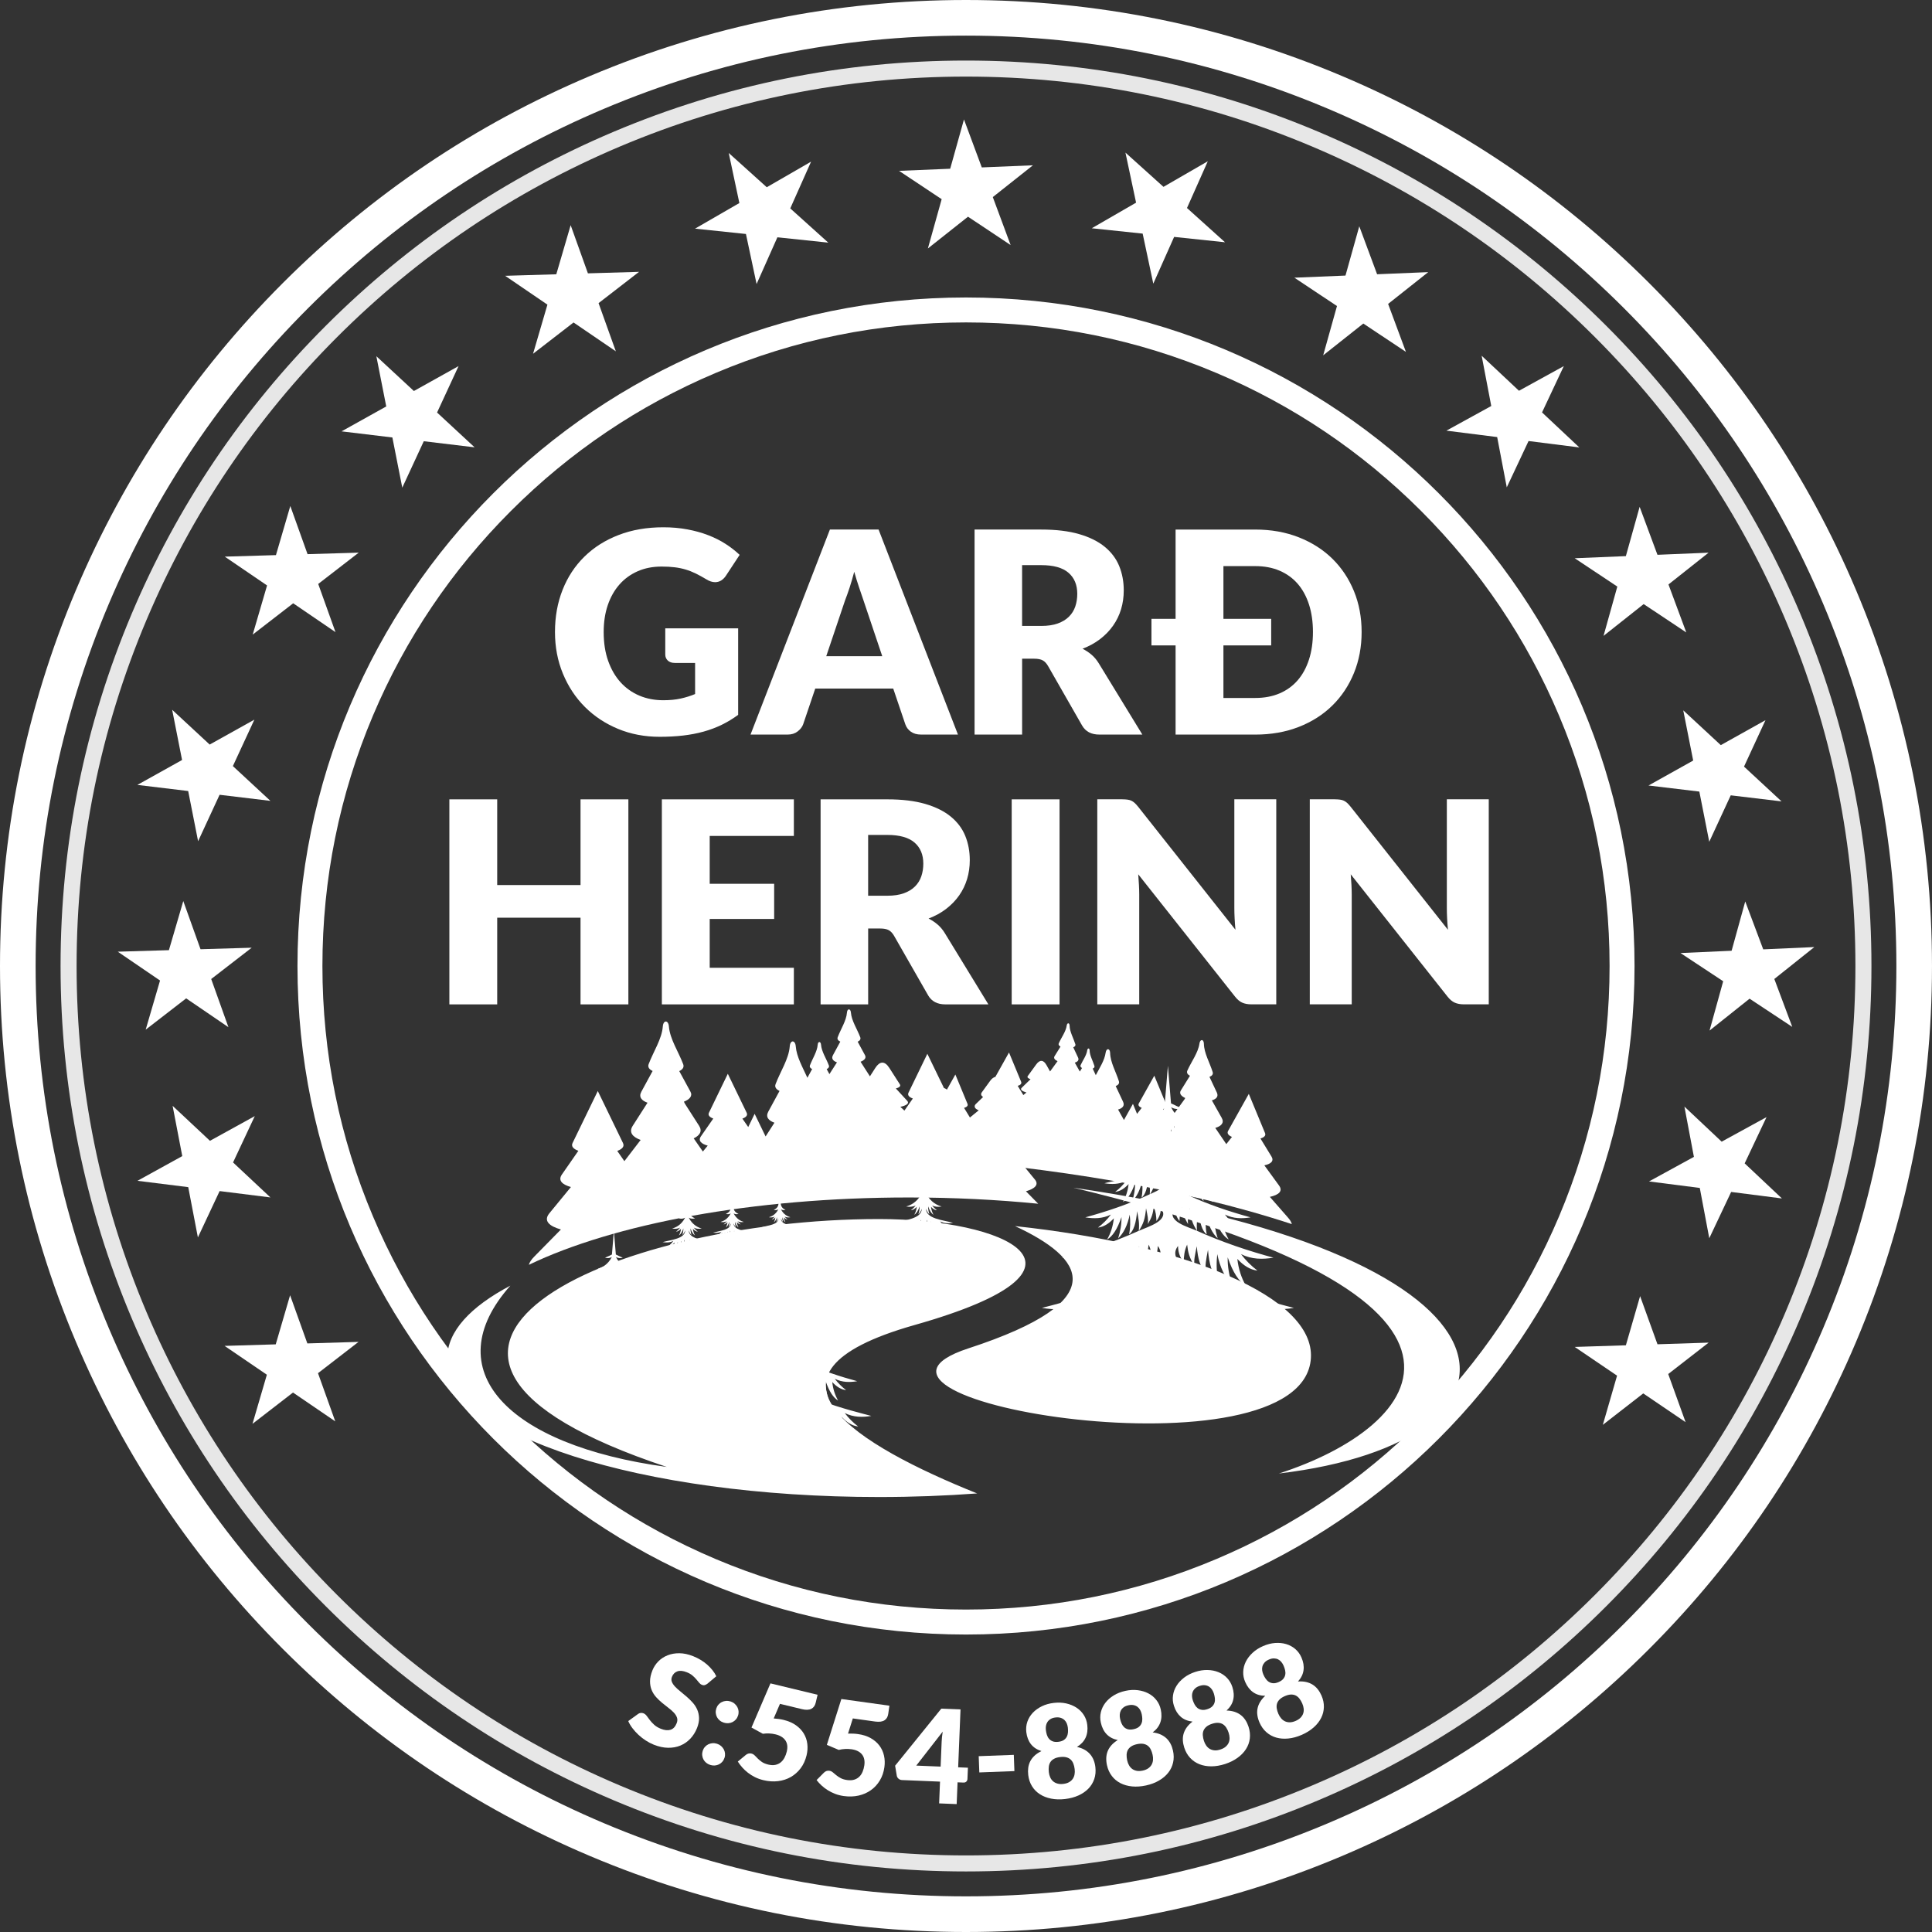 <svg width="164" height="164" viewBox="0 0 164 164" fill="none" xmlns="http://www.w3.org/2000/svg">
<rect x="0" y="0" width="164" height="164" fill="#333333" stroke="none"/>
<g clip-path="url(#clip0_194_82)">
<path d="M82.001 3.024C92.652 3.024 102.998 5.115 112.748 9.239C122.155 13.217 130.599 18.909 137.845 26.155C145.091 33.401 150.783 41.845 154.761 51.252C158.884 61.002 160.976 71.348 160.976 81.999C160.976 92.651 158.884 102.997 154.761 112.747C150.783 122.154 145.091 130.597 137.845 137.843C130.599 145.089 122.155 150.781 112.748 154.759C102.997 158.883 92.652 160.974 82.001 160.974C71.349 160.974 61.004 158.883 51.253 154.759C41.846 150.781 33.403 145.089 26.157 137.843C18.911 130.599 13.219 122.155 9.239 112.748C5.115 102.997 3.024 92.652 3.024 82.001C3.024 71.349 5.115 61.004 9.239 51.253C13.217 41.846 18.909 33.403 26.155 26.157C33.401 18.911 41.845 13.219 51.252 9.241C61.004 5.115 71.348 3.024 82.001 3.024ZM82.001 0C70.943 0 60.2 2.171 50.075 6.454C40.307 10.585 31.541 16.494 24.018 24.017C16.496 31.54 10.586 40.307 6.454 50.074C2.171 60.2 0 70.941 0 82.001C0 93.059 2.171 103.801 6.454 113.926C10.585 123.693 16.494 132.46 24.017 139.983C31.54 147.506 40.307 153.415 50.074 157.546C60.199 161.829 70.941 164 81.999 164C93.057 164 103.799 161.829 113.925 157.546C123.693 153.415 132.459 147.506 139.981 139.983C147.504 132.46 153.414 123.694 157.545 113.926C161.827 103.801 163.999 93.059 163.999 82.001C163.999 70.941 161.827 60.2 157.545 50.075C153.414 40.307 147.504 31.541 139.981 24.018C132.459 16.496 123.691 10.586 113.925 6.455C103.801 2.171 93.059 0 82.001 0Z" fill="white"/>
<path d="M82.001 6.502C92.185 6.502 102.074 8.501 111.393 12.443C120.386 16.246 128.458 21.688 135.386 28.615C142.313 35.542 147.755 43.615 151.558 52.608C155.5 61.927 157.499 71.817 157.499 82.001C157.499 92.185 155.5 102.074 151.558 111.393C147.755 120.386 142.313 128.458 135.386 135.386C128.459 142.313 120.387 147.755 111.393 151.558C102.074 155.5 92.185 157.499 82.001 157.499C71.817 157.499 61.927 155.5 52.608 151.558C43.616 147.755 35.544 142.313 28.615 135.386C21.688 128.459 16.246 120.386 12.443 111.393C8.501 102.073 6.502 92.183 6.502 82.001C6.502 71.817 8.501 61.927 12.443 52.608C16.246 43.615 21.688 35.544 28.615 28.615C35.542 21.688 43.616 16.246 52.608 12.443C61.927 8.501 71.817 6.502 82.001 6.502ZM82.001 5.141C71.634 5.141 61.566 7.176 52.077 11.19C42.923 15.062 34.705 20.601 27.654 27.654C20.601 34.705 15.062 42.923 11.19 52.077C7.177 61.566 5.141 71.634 5.141 82.001C5.141 92.368 7.177 102.435 11.19 111.924C15.062 121.078 20.601 129.297 27.654 136.348C34.706 143.4 42.923 148.939 52.077 152.812C61.566 156.825 71.634 158.86 82.001 158.86C92.368 158.86 102.436 156.825 111.924 152.812C121.078 148.939 129.297 143.4 136.348 136.348C143.4 129.295 148.939 121.078 152.812 111.924C156.825 102.435 158.86 92.368 158.86 82.001C158.86 71.634 156.825 61.566 152.812 52.077C148.939 42.923 143.4 34.705 136.348 27.654C129.295 20.601 121.078 15.062 111.924 11.19C102.436 7.176 92.368 5.141 82.001 5.141Z" fill="#E7E7E7"/>
<path d="M60.049 142.924C59.965 142.986 59.888 143.025 59.815 143.043C59.742 143.062 59.661 143.054 59.573 143.018C59.494 142.986 59.42 142.929 59.349 142.842C59.278 142.756 59.198 142.661 59.109 142.554C59.018 142.446 58.911 142.339 58.784 142.23C58.657 142.123 58.499 142.03 58.31 141.955C57.985 141.825 57.716 141.797 57.503 141.873C57.288 141.949 57.134 142.103 57.04 142.339C56.98 142.489 56.978 142.634 57.034 142.77C57.09 142.907 57.182 143.042 57.309 143.177C57.436 143.311 57.588 143.447 57.763 143.586C57.938 143.725 58.117 143.874 58.295 144.031C58.474 144.188 58.645 144.356 58.805 144.534C58.965 144.713 59.092 144.911 59.186 145.127C59.28 145.343 59.331 145.581 59.339 145.839C59.346 146.098 59.289 146.382 59.165 146.694C59.027 147.038 58.838 147.338 58.599 147.59C58.36 147.843 58.082 148.036 57.764 148.17C57.449 148.303 57.098 148.366 56.714 148.362C56.33 148.357 55.926 148.269 55.501 148.102C55.268 148.009 55.041 147.89 54.819 147.746C54.597 147.603 54.391 147.442 54.2 147.265C54.01 147.088 53.839 146.901 53.688 146.701C53.537 146.503 53.417 146.301 53.33 146.095L54.166 145.49C54.228 145.443 54.3 145.414 54.383 145.405C54.467 145.395 54.548 145.405 54.627 145.437C54.73 145.478 54.82 145.552 54.898 145.658C54.976 145.765 55.065 145.883 55.165 146.015C55.265 146.146 55.388 146.278 55.533 146.411C55.678 146.544 55.867 146.657 56.098 146.75C56.413 146.875 56.685 146.904 56.915 146.834C57.145 146.765 57.318 146.58 57.439 146.279C57.509 146.106 57.518 145.944 57.465 145.797C57.414 145.649 57.323 145.508 57.197 145.375C57.071 145.241 56.919 145.108 56.742 144.974C56.565 144.841 56.387 144.699 56.206 144.55C56.024 144.4 55.853 144.237 55.694 144.06C55.536 143.883 55.409 143.685 55.318 143.464C55.226 143.243 55.179 142.995 55.179 142.718C55.177 142.443 55.247 142.13 55.386 141.782C55.498 141.503 55.663 141.252 55.882 141.029C56.101 140.807 56.361 140.636 56.664 140.515C56.966 140.394 57.3 140.334 57.668 140.337C58.035 140.34 58.424 140.421 58.834 140.585C59.062 140.675 59.278 140.783 59.481 140.905C59.683 141.028 59.868 141.162 60.036 141.311C60.202 141.459 60.352 141.615 60.482 141.779C60.612 141.944 60.719 142.115 60.804 142.29L60.049 142.924Z" fill="white"/>
<path d="M59.65 148.622C59.691 148.496 59.752 148.386 59.835 148.292C59.918 148.198 60.012 148.124 60.12 148.071C60.229 148.018 60.346 147.984 60.474 147.973C60.601 147.961 60.731 147.978 60.864 148.02C60.994 148.062 61.108 148.124 61.205 148.207C61.301 148.291 61.379 148.386 61.438 148.493C61.496 148.601 61.531 148.717 61.543 148.839C61.555 148.962 61.542 149.089 61.501 149.214C61.46 149.34 61.4 149.452 61.316 149.547C61.233 149.642 61.138 149.716 61.028 149.771C60.917 149.825 60.799 149.856 60.672 149.866C60.545 149.875 60.417 149.86 60.288 149.818C60.155 149.775 60.04 149.713 59.942 149.632C59.844 149.55 59.768 149.456 59.711 149.349C59.655 149.242 59.62 149.125 59.608 149C59.596 148.874 59.611 148.749 59.65 148.622ZM60.801 145.032C60.842 144.906 60.902 144.796 60.985 144.702C61.067 144.609 61.162 144.534 61.271 144.482C61.379 144.427 61.496 144.394 61.625 144.383C61.752 144.371 61.882 144.388 62.015 144.43C62.145 144.472 62.259 144.534 62.355 144.618C62.452 144.701 62.529 144.796 62.588 144.903C62.646 145.011 62.682 145.127 62.694 145.25C62.706 145.374 62.693 145.498 62.652 145.625C62.611 145.75 62.55 145.862 62.467 145.957C62.384 146.053 62.289 146.127 62.178 146.181C62.068 146.236 61.95 146.266 61.823 146.276C61.696 146.285 61.568 146.27 61.439 146.228C61.306 146.186 61.191 146.124 61.093 146.042C60.994 145.96 60.919 145.867 60.861 145.759C60.805 145.652 60.771 145.535 60.758 145.41C60.746 145.284 60.762 145.159 60.801 145.032Z" fill="white"/>
<path d="M69.239 144.548C69.211 144.663 69.167 144.761 69.11 144.846C69.051 144.931 68.975 144.999 68.882 145.049C68.788 145.1 68.674 145.129 68.54 145.136C68.405 145.144 68.251 145.126 68.076 145.083L66.208 144.633L65.676 145.873C65.829 145.883 65.974 145.898 66.113 145.918C66.252 145.938 66.385 145.963 66.515 145.995C66.926 146.095 67.274 146.245 67.558 146.446C67.843 146.647 68.067 146.881 68.228 147.15C68.39 147.418 68.492 147.711 68.529 148.029C68.569 148.346 68.547 148.672 68.467 149.004C68.366 149.423 68.2 149.786 67.968 150.096C67.737 150.404 67.457 150.652 67.134 150.84C66.808 151.026 66.446 151.144 66.046 151.194C65.647 151.242 65.228 151.215 64.793 151.109C64.539 151.047 64.303 150.962 64.085 150.854C63.867 150.745 63.668 150.619 63.488 150.48C63.308 150.339 63.146 150.19 63.004 150.028C62.862 149.866 62.736 149.701 62.63 149.532L63.311 148.969C63.382 148.91 63.458 148.871 63.538 148.852C63.618 148.832 63.7 148.83 63.783 148.852C63.89 148.877 63.984 148.932 64.064 149.013C64.144 149.095 64.233 149.184 64.329 149.281C64.424 149.378 64.54 149.473 64.676 149.567C64.812 149.66 64.992 149.733 65.213 149.788C65.436 149.84 65.634 149.851 65.809 149.815C65.984 149.78 66.136 149.71 66.266 149.606C66.394 149.503 66.501 149.372 66.588 149.213C66.674 149.054 66.739 148.877 66.786 148.685C66.878 148.306 66.84 147.991 66.672 147.742C66.504 147.492 66.226 147.318 65.832 147.223C65.481 147.138 65.123 147.122 64.754 147.173L63.79 146.645L65.401 142.895L69.403 143.862L69.239 144.548Z" fill="white"/>
<path d="M75.399 145.486C75.382 145.602 75.349 145.705 75.3 145.795C75.251 145.885 75.183 145.96 75.093 146.021C75.006 146.081 74.895 146.122 74.762 146.142C74.629 146.161 74.473 146.16 74.295 146.136L72.393 145.871L71.986 147.158C72.139 147.153 72.285 147.155 72.426 147.161C72.567 147.167 72.703 147.179 72.833 147.199C73.252 147.256 73.613 147.373 73.915 147.545C74.218 147.717 74.464 147.929 74.652 148.18C74.839 148.431 74.969 148.712 75.039 149.025C75.109 149.338 75.121 149.664 75.074 150.002C75.015 150.429 74.885 150.807 74.685 151.138C74.486 151.469 74.233 151.743 73.927 151.96C73.622 152.178 73.273 152.331 72.88 152.42C72.487 152.508 72.068 152.521 71.623 152.459C71.365 152.423 71.121 152.361 70.894 152.275C70.667 152.187 70.456 152.083 70.264 151.962C70.07 151.841 69.895 151.706 69.737 151.56C69.58 151.413 69.439 151.262 69.316 151.103L69.937 150.477C70.002 150.412 70.073 150.365 70.152 150.336C70.23 150.308 70.311 150.3 70.395 150.312C70.504 150.327 70.604 150.371 70.692 150.445C70.779 150.519 70.876 150.6 70.982 150.686C71.086 150.773 71.212 150.857 71.357 150.935C71.502 151.015 71.688 151.07 71.913 151.102C72.139 151.133 72.338 151.123 72.509 151.07C72.68 151.017 72.824 150.934 72.943 150.817C73.063 150.701 73.155 150.56 73.224 150.394C73.294 150.228 73.342 150.046 73.37 149.848C73.424 149.462 73.354 149.152 73.164 148.92C72.973 148.687 72.677 148.543 72.276 148.487C71.919 148.437 71.559 148.457 71.198 148.543L70.188 148.114L71.42 144.223L75.499 144.79L75.399 145.486Z" fill="white"/>
<path d="M81.335 150.02L82.163 150.054L82.123 151.014C82.12 151.099 82.088 151.171 82.029 151.232C81.971 151.292 81.887 151.319 81.78 151.315L81.284 151.295L81.208 153.143L79.719 153.083L79.795 151.235L76.563 151.102C76.456 151.097 76.362 151.061 76.277 150.99C76.194 150.92 76.143 150.836 76.125 150.736L75.983 149.884L79.903 145.04L81.535 145.106L81.335 150.02ZM79.932 147.864C79.938 147.736 79.947 147.597 79.962 147.448C79.978 147.3 79.997 147.147 80.023 146.99L77.777 149.875L79.846 149.96L79.932 147.864Z" fill="white"/>
<path d="M83.079 149.075L86.058 148.963L86.109 150.342L83.13 150.454L83.079 149.075Z" fill="white"/>
<path d="M90.413 152.712C89.989 152.762 89.595 152.751 89.23 152.679C88.866 152.606 88.547 152.482 88.272 152.305C87.996 152.128 87.774 151.901 87.603 151.625C87.432 151.348 87.325 151.032 87.283 150.674C87.257 150.457 87.258 150.252 87.284 150.054C87.311 149.856 87.369 149.671 87.458 149.5C87.547 149.329 87.67 149.171 87.824 149.027C87.98 148.883 88.173 148.755 88.405 148.643C88.021 148.522 87.721 148.325 87.51 148.053C87.298 147.781 87.168 147.441 87.119 147.032C87.083 146.722 87.113 146.426 87.21 146.146C87.307 145.867 87.46 145.616 87.667 145.395C87.874 145.174 88.129 144.99 88.432 144.841C88.734 144.693 89.075 144.596 89.451 144.553C89.828 144.509 90.18 144.524 90.51 144.598C90.839 144.672 91.129 144.793 91.383 144.959C91.636 145.126 91.842 145.334 92.002 145.584C92.161 145.833 92.259 146.115 92.295 146.425C92.344 146.834 92.295 147.196 92.15 147.509C92.005 147.822 91.761 148.082 91.42 148.289C91.668 148.345 91.882 148.425 92.067 148.529C92.251 148.634 92.407 148.759 92.533 148.906C92.66 149.053 92.76 149.219 92.834 149.403C92.908 149.589 92.958 149.791 92.982 150.005C93.024 150.364 92.994 150.696 92.891 151.005C92.788 151.313 92.624 151.585 92.398 151.821C92.171 152.057 91.89 152.252 91.553 152.406C91.217 152.559 90.836 152.662 90.413 152.712ZM89.843 147.855C90.033 147.832 90.184 147.784 90.298 147.707C90.411 147.631 90.496 147.537 90.553 147.427C90.611 147.317 90.644 147.194 90.655 147.06C90.665 146.925 90.662 146.789 90.646 146.65C90.63 146.526 90.6 146.406 90.553 146.294C90.507 146.181 90.44 146.084 90.355 146.004C90.269 145.924 90.165 145.862 90.039 145.821C89.914 145.78 89.767 145.77 89.599 145.789C89.427 145.809 89.286 145.854 89.176 145.923C89.065 145.991 88.978 146.074 88.913 146.174C88.848 146.273 88.807 146.382 88.787 146.502C88.767 146.623 88.766 146.745 88.781 146.869C88.798 147.008 88.826 147.141 88.867 147.27C88.908 147.398 88.97 147.51 89.052 147.604C89.133 147.698 89.238 147.769 89.366 147.817C89.495 147.866 89.652 147.878 89.843 147.855ZM90.261 151.43C90.452 151.407 90.612 151.359 90.744 151.284C90.875 151.21 90.981 151.117 91.058 151.006C91.135 150.896 91.188 150.769 91.214 150.627C91.24 150.485 91.244 150.335 91.225 150.178C91.205 150.005 91.167 149.851 91.114 149.712C91.061 149.573 90.986 149.459 90.891 149.369C90.795 149.278 90.673 149.213 90.526 149.172C90.379 149.131 90.201 149.124 89.992 149.148C89.784 149.172 89.613 149.22 89.478 149.295C89.344 149.367 89.241 149.459 89.168 149.57C89.096 149.68 89.05 149.809 89.031 149.955C89.011 150.102 89.011 150.261 89.031 150.433C89.049 150.59 89.088 150.736 89.146 150.867C89.203 150.999 89.283 151.111 89.385 151.2C89.486 151.291 89.608 151.356 89.752 151.398C89.899 151.442 90.068 151.452 90.261 151.43Z" fill="white"/>
<path d="M97.281 151.56C96.863 151.65 96.47 151.679 96.101 151.643C95.732 151.607 95.401 151.514 95.111 151.366C94.82 151.216 94.576 151.014 94.379 150.755C94.181 150.497 94.043 150.193 93.966 149.84C93.919 149.629 93.9 149.423 93.907 149.223C93.915 149.024 93.954 148.835 94.025 148.655C94.096 148.475 94.204 148.306 94.343 148.147C94.483 147.988 94.663 147.841 94.882 147.707C94.488 147.624 94.172 147.457 93.934 147.208C93.697 146.958 93.535 146.633 93.446 146.229C93.379 145.924 93.379 145.628 93.449 145.339C93.519 145.05 93.644 144.787 93.829 144.546C94.013 144.306 94.249 144.097 94.536 143.92C94.824 143.744 95.152 143.613 95.522 143.532C95.893 143.45 96.245 143.431 96.579 143.473C96.913 143.515 97.216 143.606 97.483 143.747C97.751 143.887 97.976 144.075 98.159 144.308C98.342 144.54 98.468 144.81 98.534 145.115C98.622 145.517 98.61 145.882 98.496 146.208C98.383 146.535 98.167 146.818 97.846 147.057C98.097 147.088 98.321 147.147 98.515 147.232C98.708 147.318 98.876 147.427 99.017 147.56C99.157 147.693 99.272 147.849 99.365 148.026C99.457 148.203 99.525 148.398 99.572 148.611C99.649 148.963 99.652 149.298 99.579 149.615C99.508 149.933 99.371 150.22 99.169 150.475C98.968 150.733 98.707 150.955 98.386 151.141C98.067 151.33 97.698 151.469 97.281 151.56ZM96.234 146.783C96.422 146.742 96.567 146.679 96.673 146.591C96.779 146.503 96.854 146.402 96.9 146.287C96.947 146.172 96.968 146.046 96.965 145.912C96.962 145.777 96.945 145.641 96.915 145.505C96.888 145.383 96.845 145.268 96.788 145.16C96.73 145.053 96.655 144.962 96.562 144.891C96.469 144.82 96.358 144.769 96.23 144.742C96.101 144.713 95.955 144.717 95.788 144.754C95.619 144.79 95.483 144.849 95.38 144.928C95.277 145.006 95.199 145.098 95.144 145.203C95.09 145.307 95.059 145.42 95.052 145.543C95.044 145.665 95.055 145.788 95.081 145.909C95.111 146.045 95.152 146.175 95.206 146.299C95.261 146.423 95.332 146.527 95.422 146.614C95.513 146.7 95.624 146.76 95.757 146.795C95.888 146.827 96.048 146.824 96.234 146.783ZM97.004 150.299C97.192 150.258 97.346 150.193 97.47 150.107C97.594 150.019 97.689 149.916 97.756 149.798C97.822 149.68 97.861 149.549 97.874 149.405C97.886 149.261 97.875 149.112 97.84 148.957C97.802 148.788 97.751 148.638 97.684 148.505C97.618 148.372 97.532 148.266 97.427 148.186C97.323 148.106 97.196 148.053 97.045 148.027C96.894 148.002 96.717 148.012 96.511 148.056C96.305 148.101 96.141 148.166 96.015 148.253C95.89 148.339 95.796 148.44 95.734 148.557C95.673 148.673 95.64 148.806 95.634 148.954C95.628 149.102 95.645 149.261 95.681 149.429C95.714 149.583 95.767 149.724 95.838 149.849C95.909 149.975 96 150.078 96.109 150.158C96.219 150.238 96.348 150.291 96.495 150.32C96.646 150.347 96.814 150.339 97.004 150.299Z" fill="white"/>
<path d="M103.998 149.738C103.592 149.869 103.204 149.936 102.832 149.937C102.46 149.939 102.123 149.878 101.819 149.759C101.515 149.639 101.252 149.461 101.029 149.224C100.807 148.986 100.641 148.696 100.529 148.354C100.462 148.147 100.421 147.944 100.409 147.746C100.397 147.547 100.417 147.355 100.471 147.169C100.526 146.983 100.614 146.804 100.737 146.632C100.861 146.459 101.026 146.296 101.23 146.14C100.83 146.097 100.499 145.962 100.237 145.738C99.977 145.513 99.782 145.206 99.655 144.813C99.558 144.515 99.529 144.22 99.57 143.927C99.609 143.633 99.711 143.358 99.871 143.101C100.031 142.844 100.245 142.613 100.514 142.407C100.781 142.201 101.096 142.041 101.456 141.923C101.816 141.805 102.165 141.752 102.502 141.76C102.839 141.767 103.149 141.829 103.429 141.943C103.71 142.056 103.952 142.221 104.158 142.434C104.364 142.649 104.513 142.904 104.61 143.201C104.737 143.592 104.761 143.957 104.681 144.293C104.601 144.628 104.413 144.931 104.117 145.201C104.371 145.207 104.598 145.244 104.799 145.31C105 145.377 105.177 145.469 105.33 145.587C105.483 145.705 105.613 145.849 105.721 146.016C105.83 146.184 105.918 146.372 105.985 146.577C106.096 146.921 106.131 147.253 106.092 147.575C106.053 147.897 105.944 148.197 105.768 148.472C105.593 148.747 105.356 148.994 105.055 149.211C104.754 149.429 104.403 149.605 103.998 149.738ZM102.484 145.086C102.665 145.027 102.805 144.949 102.901 144.852C102.998 144.755 103.063 144.646 103.098 144.527C103.133 144.407 103.142 144.28 103.125 144.146C103.108 144.011 103.078 143.878 103.036 143.745C102.997 143.626 102.944 143.515 102.876 143.414C102.808 143.313 102.724 143.231 102.625 143.168C102.525 143.106 102.41 143.066 102.278 143.051C102.147 143.036 102.002 143.054 101.841 143.107C101.677 143.16 101.546 143.231 101.453 143.32C101.357 143.409 101.288 143.508 101.244 143.617C101.2 143.726 101.181 143.842 101.185 143.963C101.19 144.085 101.212 144.206 101.25 144.324C101.294 144.457 101.348 144.583 101.413 144.701C101.478 144.819 101.56 144.916 101.658 144.993C101.757 145.07 101.873 145.118 102.008 145.139C102.144 145.165 102.303 145.145 102.484 145.086ZM103.597 148.508C103.778 148.449 103.927 148.371 104.041 148.271C104.156 148.171 104.241 148.061 104.296 147.937C104.35 147.813 104.376 147.678 104.374 147.535C104.371 147.391 104.345 147.243 104.297 147.093C104.244 146.928 104.178 146.785 104.097 146.659C104.017 146.534 103.922 146.437 103.81 146.366C103.698 146.296 103.567 146.255 103.414 146.245C103.261 146.234 103.086 146.261 102.886 146.326C102.687 146.391 102.528 146.473 102.411 146.571C102.295 146.67 102.212 146.78 102.162 146.902C102.112 147.025 102.092 147.16 102.103 147.308C102.112 147.456 102.144 147.612 102.197 147.776C102.245 147.928 102.312 148.061 102.395 148.179C102.478 148.297 102.578 148.39 102.694 148.458C102.811 148.526 102.945 148.567 103.093 148.581C103.242 148.595 103.412 148.569 103.597 148.508Z" fill="white"/>
<path d="M110.503 147.264C110.111 147.435 109.732 147.539 109.363 147.575C108.994 147.612 108.652 147.586 108.337 147.497C108.023 147.407 107.745 147.255 107.5 147.04C107.255 146.825 107.061 146.553 106.916 146.222C106.828 146.022 106.769 145.826 106.738 145.628C106.706 145.431 106.707 145.238 106.744 145.047C106.778 144.856 106.849 144.67 106.957 144.488C107.064 144.305 107.211 144.126 107.4 143.951C106.996 143.946 106.654 143.845 106.373 143.647C106.092 143.449 105.868 143.16 105.703 142.783C105.578 142.498 105.52 142.206 105.532 141.909C105.543 141.613 105.616 141.33 105.75 141.058C105.885 140.787 106.075 140.536 106.322 140.305C106.568 140.075 106.866 139.883 107.212 139.732C107.56 139.581 107.902 139.491 108.238 139.467C108.575 139.443 108.888 139.473 109.178 139.56C109.468 139.646 109.725 139.785 109.951 139.978C110.176 140.172 110.35 140.411 110.475 140.698C110.64 141.076 110.699 141.436 110.652 141.778C110.606 142.12 110.448 142.44 110.181 142.736C110.433 142.718 110.663 142.732 110.87 142.779C111.077 142.826 111.262 142.9 111.425 143.003C111.588 143.105 111.732 143.235 111.858 143.393C111.982 143.548 112.087 143.727 112.175 143.925C112.32 144.256 112.387 144.583 112.379 144.908C112.37 145.233 112.293 145.541 112.145 145.832C111.997 146.124 111.785 146.393 111.507 146.638C111.228 146.884 110.894 147.093 110.503 147.264ZM108.544 142.782C108.72 142.705 108.85 142.614 108.936 142.508C109.022 142.402 109.077 142.287 109.099 142.165C109.122 142.042 109.119 141.915 109.089 141.784C109.059 141.652 109.016 141.522 108.96 141.394C108.91 141.279 108.847 141.174 108.768 141.079C108.691 140.985 108.599 140.911 108.495 140.858C108.389 140.806 108.271 140.778 108.139 140.775C108.008 140.772 107.864 140.806 107.71 140.874C107.551 140.943 107.429 141.026 107.344 141.125C107.258 141.223 107.199 141.327 107.165 141.441C107.132 141.554 107.125 141.67 107.141 141.791C107.158 141.912 107.191 142.03 107.241 142.145C107.297 142.274 107.364 142.393 107.441 142.504C107.518 142.616 107.608 142.703 107.714 142.77C107.82 142.836 107.941 142.874 108.077 142.883C108.213 142.892 108.369 142.859 108.544 142.782ZM109.986 146.08C110.161 146.003 110.3 145.91 110.406 145.8C110.51 145.69 110.584 145.57 110.625 145.442C110.668 145.313 110.68 145.177 110.663 145.033C110.646 144.89 110.607 144.746 110.544 144.601C110.474 144.442 110.394 144.305 110.303 144.188C110.212 144.072 110.108 143.984 109.989 143.925C109.871 143.866 109.735 143.839 109.582 143.843C109.429 143.848 109.257 143.892 109.065 143.976C108.873 144.061 108.723 144.156 108.616 144.265C108.508 144.374 108.437 144.492 108.399 144.619C108.362 144.746 108.355 144.882 108.38 145.029C108.404 145.176 108.449 145.327 108.519 145.486C108.582 145.631 108.661 145.758 108.755 145.867C108.848 145.975 108.957 146.059 109.08 146.116C109.202 146.174 109.34 146.201 109.49 146.199C109.639 146.198 109.807 146.158 109.986 146.08Z" fill="white"/>
<path d="M82.001 27.369C89.377 27.369 96.531 28.814 103.264 31.662C109.769 34.414 115.612 38.353 120.629 43.371C125.647 48.388 129.587 54.231 132.338 60.736C135.187 67.469 136.631 74.625 136.631 81.999C136.631 89.374 135.187 96.529 132.338 103.263C129.586 109.768 125.647 115.611 120.629 120.628C115.612 125.645 109.769 129.586 103.264 132.336C96.531 135.185 89.375 136.629 82.001 136.629C74.626 136.629 67.471 135.185 60.737 132.336C54.232 129.584 48.389 125.645 43.372 120.628C38.355 115.611 34.414 109.768 31.664 103.263C28.814 96.531 27.369 89.377 27.369 82.001C27.369 74.625 28.814 67.471 31.662 60.737C34.414 54.232 38.353 48.389 43.371 43.372C48.388 38.355 54.231 34.414 60.736 31.664C67.469 28.814 74.625 27.369 82.001 27.369ZM82.001 25.252C50.659 25.252 25.252 50.659 25.252 82.001C25.252 113.343 50.659 138.749 82.001 138.749C113.343 138.749 138.749 113.343 138.749 82.001C138.749 50.659 113.341 25.252 82.001 25.252Z" fill="white"/>
<path d="M81.828 10.139L80.658 14.323L76.317 14.503L79.935 16.908L78.765 21.091L82.17 18.395L85.787 20.801L84.275 16.729L87.682 14.031L83.34 14.211L81.828 10.139Z" fill="white"/>
<path d="M24.625 109.948L23.406 114.117L19.063 114.247L22.653 116.695L21.433 120.864L24.871 118.207L28.459 120.655L26.994 116.565L30.433 113.908L26.09 114.038L24.625 109.948Z" fill="white"/>
<path d="M14.652 93.869L15.472 98.137L11.669 100.234L15.979 100.772L16.798 105.039L18.643 101.106L22.954 101.645L19.783 98.675L21.628 94.742L17.823 96.839L14.652 93.869Z" fill="white"/>
<path d="M15.558 76.486L14.338 80.656L9.997 80.785L13.585 83.233L12.366 87.404L15.803 84.747L19.391 87.195L17.928 83.105L21.365 80.448L17.022 80.576L15.558 76.486Z" fill="white"/>
<path d="M14.614 60.25L15.455 64.513L11.661 66.628L15.974 67.147L16.816 71.408L18.64 67.466L22.954 67.983L19.768 65.03L21.593 61.088L17.799 63.203L14.614 60.25Z" fill="white"/>
<path d="M24.643 42.952L23.424 47.121L19.081 47.251L22.67 49.697L21.451 53.868L24.888 51.211L28.478 53.659L27.012 49.569L30.45 46.912L26.107 47.04L24.643 42.952Z" fill="white"/>
<path d="M31.947 30.238L32.787 34.501L28.993 36.616L33.307 37.135L34.148 41.396L35.973 37.454L40.287 37.971L37.101 35.018L38.926 31.076L35.133 33.191L31.947 30.238Z" fill="white"/>
<path d="M48.441 19.114L47.222 23.283L42.879 23.412L46.469 25.86L45.249 30.03L48.686 27.374L52.276 29.822L50.81 25.732L54.247 23.075L49.906 23.203L48.441 19.114Z" fill="white"/>
<path d="M61.859 12.986L62.762 17.235L59 19.408L63.32 19.862L64.224 24.111L65.99 20.143L70.311 20.597L67.082 17.69L68.85 13.721L65.088 15.894L61.859 12.986Z" fill="white"/>
<path d="M139.222 110.023L138.014 114.197L133.671 114.336L137.266 116.775L136.058 120.948L139.489 118.282L143.083 120.721L141.609 116.636L145.04 113.97L140.697 114.11L139.222 110.023Z" fill="white"/>
<path d="M142.983 93.933L143.789 98.202L139.978 100.288L144.288 100.84L145.094 105.109L146.951 101.18L151.26 101.732L148.098 98.754L149.955 94.826L146.145 96.912L142.983 93.933Z" fill="white"/>
<path d="M148.147 76.519L146.99 80.706L142.65 80.9L146.275 83.294L145.117 87.481L148.514 84.774L152.139 87.169L150.615 83.102L154.012 80.393L149.673 80.587L148.147 76.519Z" fill="white"/>
<path d="M142.885 60.299L143.728 64.56L139.936 66.678L144.25 67.194L145.092 71.455L146.916 67.512L151.229 68.027L148.043 65.074L149.865 61.132L146.072 63.251L142.885 60.299Z" fill="white"/>
<path d="M139.183 43.023L138.013 47.207L133.671 47.387L137.288 49.792L136.118 53.977L139.525 51.279L143.142 53.685L141.63 49.612L145.035 46.915L140.695 47.095L139.183 43.023Z" fill="white"/>
<path d="M125.772 30.197L126.587 34.464L122.78 36.557L127.089 37.101L127.904 41.369L129.753 37.437L134.063 37.981L130.897 35.009L132.746 31.077L128.94 33.17L125.772 30.197Z" fill="white"/>
<path d="M115.384 19.208L114.213 23.392L109.874 23.572L113.491 25.978L112.32 30.162L115.727 27.464L119.344 29.87L117.832 25.798L121.237 23.1L116.897 23.28L115.384 19.208Z" fill="white"/>
<path d="M95.534 12.954L96.437 17.203L92.675 19.376L96.996 19.83L97.899 24.079L99.667 20.11L103.987 20.565L100.759 17.657L102.525 13.689L98.763 15.861L95.534 12.954Z" fill="white"/>
<path d="M56.304 59.44C56.862 59.44 57.355 59.392 57.786 59.296C58.215 59.201 58.622 59.074 59.004 58.914V56.274H57.284C57.028 56.274 56.83 56.206 56.686 56.071C56.543 55.936 56.472 55.764 56.472 55.557V53.336H62.659V60.681C62.213 61.008 61.749 61.289 61.268 61.524C60.786 61.758 60.273 61.952 59.727 62.103C59.181 62.254 58.601 62.366 57.984 62.437C57.367 62.508 56.703 62.544 55.995 62.544C54.721 62.544 53.543 62.319 52.46 61.87C51.377 61.421 50.44 60.799 49.647 60.007C48.855 59.215 48.234 58.274 47.785 57.188C47.334 56.101 47.11 54.92 47.11 53.647C47.11 52.35 47.325 51.157 47.756 50.069C48.185 48.982 48.801 48.045 49.602 47.257C50.404 46.469 51.37 45.855 52.505 45.417C53.639 44.978 54.908 44.759 56.31 44.759C57.034 44.759 57.715 44.819 58.353 44.939C58.989 45.058 59.578 45.221 60.114 45.429C60.653 45.636 61.144 45.882 61.59 46.17C62.036 46.457 62.434 46.767 62.785 47.101L61.614 48.881C61.502 49.049 61.369 49.179 61.214 49.276C61.058 49.371 60.889 49.419 60.706 49.419C60.467 49.419 60.22 49.339 59.965 49.18C59.646 48.99 59.345 48.823 59.063 48.684C58.781 48.545 58.492 48.432 58.197 48.344C57.902 48.256 57.592 48.193 57.266 48.154C56.939 48.114 56.573 48.093 56.166 48.093C55.41 48.093 54.728 48.226 54.123 48.494C53.519 48.761 53.003 49.136 52.576 49.623C52.15 50.109 51.822 50.692 51.59 51.373C51.359 52.053 51.244 52.812 51.244 53.648C51.244 54.572 51.371 55.392 51.627 56.109C51.882 56.825 52.235 57.43 52.684 57.925C53.134 58.419 53.667 58.794 54.285 59.054C54.896 59.311 55.57 59.44 56.304 59.44Z" fill="white"/>
<path d="M81.317 62.355H78.187C77.836 62.355 77.547 62.274 77.321 62.111C77.094 61.947 76.937 61.739 76.849 61.483L75.822 58.448H69.204L68.177 61.483C68.097 61.707 67.943 61.906 67.711 62.086C67.48 62.266 67.197 62.355 66.863 62.355H63.709L70.447 44.951H74.579L81.317 62.355ZM70.137 55.702H74.891L73.289 50.936C73.185 50.633 73.064 50.277 72.925 49.867C72.786 49.457 72.648 49.013 72.512 48.535C72.385 49.02 72.254 49.471 72.118 49.885C71.981 50.299 71.854 50.658 71.735 50.96L70.137 55.702Z" fill="white"/>
<path d="M86.764 55.917V62.355H82.727V44.951H88.389C89.647 44.951 90.721 45.081 91.609 45.34C92.496 45.598 93.222 45.959 93.783 46.421C94.344 46.883 94.752 47.428 95.008 48.057C95.262 48.686 95.391 49.371 95.391 50.112C95.391 50.677 95.315 51.211 95.164 51.713C95.013 52.215 94.787 52.679 94.489 53.104C94.19 53.531 93.824 53.91 93.39 54.244C92.956 54.579 92.456 54.854 91.891 55.069C92.162 55.205 92.415 55.371 92.651 55.571C92.885 55.77 93.091 56.012 93.266 56.299L96.969 62.355H93.314C92.637 62.355 92.152 62.1 91.857 61.59L88.966 56.537C88.838 56.315 88.689 56.154 88.518 56.059C88.347 55.964 88.105 55.915 87.795 55.915H86.764V55.917ZM86.764 53.133H88.388C88.937 53.133 89.406 53.063 89.791 52.924C90.177 52.785 90.494 52.592 90.741 52.345C90.987 52.099 91.167 51.81 91.278 51.479C91.389 51.149 91.445 50.792 91.445 50.41C91.445 49.645 91.196 49.047 90.698 48.618C90.201 48.188 89.43 47.972 88.386 47.972H86.762V53.133H86.764Z" fill="white"/>
<path d="M115.583 53.647C115.583 54.905 115.366 56.066 114.932 57.13C114.498 58.193 113.887 59.112 113.098 59.889C112.31 60.665 111.359 61.271 110.249 61.705C109.137 62.139 107.905 62.357 106.552 62.357H99.791V44.952H106.552C107.905 44.952 109.137 45.172 110.249 45.61C111.36 46.049 112.31 46.654 113.098 47.426C113.885 48.199 114.496 49.117 114.932 50.18C115.366 51.24 115.583 52.397 115.583 53.647ZM111.451 53.647C111.451 52.787 111.339 52.011 111.117 51.317C110.893 50.624 110.574 50.036 110.155 49.555C109.736 49.073 109.225 48.704 108.62 48.444C108.015 48.185 107.326 48.055 106.553 48.055H103.852V59.248H106.552C107.324 59.248 108.012 59.118 108.619 58.859C109.223 58.601 109.736 58.23 110.153 57.748C110.571 57.266 110.891 56.679 111.115 55.986C111.339 55.295 111.451 54.515 111.451 53.647Z" fill="white"/>
<path d="M53.34 85.258H49.279V77.9H42.206V85.258H38.145V67.853H42.206V75.128H49.279V67.853H53.34V85.258Z" fill="white"/>
<path d="M67.388 67.853V70.959H60.244V75.021H65.715V78.007H60.244V82.152H67.388V85.258H56.183V67.853H67.388Z" fill="white"/>
<path d="M73.695 78.819V85.258H69.657V67.853H75.32C76.578 67.853 77.652 67.983 78.54 68.242C79.427 68.501 80.153 68.862 80.714 69.323C81.275 69.786 81.683 70.33 81.939 70.959C82.194 71.588 82.321 72.273 82.321 73.014C82.321 73.58 82.246 74.113 82.094 74.615C81.943 75.118 81.718 75.582 81.42 76.007C81.121 76.433 80.755 76.813 80.321 77.147C79.887 77.481 79.386 77.756 78.822 77.971C79.093 78.107 79.346 78.273 79.581 78.473C79.816 78.672 80.021 78.914 80.197 79.202L83.9 85.258H80.244C79.566 85.258 79.081 85.002 78.786 84.493L75.895 79.439C75.768 79.217 75.618 79.057 75.447 78.961C75.276 78.866 75.034 78.818 74.725 78.818H73.695V78.819ZM73.695 76.035H75.319C75.868 76.035 76.336 75.966 76.722 75.827C77.108 75.688 77.425 75.494 77.672 75.248C77.918 75.001 78.098 74.712 78.208 74.381C78.32 74.051 78.376 73.695 78.376 73.312C78.376 72.547 78.127 71.95 77.629 71.52C77.132 71.091 76.361 70.874 75.317 70.874H73.693V76.035H73.695Z" fill="white"/>
<path d="M89.941 85.258H85.879V67.853H89.941V85.258Z" fill="white"/>
<path d="M95.711 67.878C95.831 67.894 95.938 67.923 96.033 67.967C96.129 68.011 96.221 68.073 96.308 68.151C96.396 68.231 96.496 68.339 96.606 68.473L104.873 78.925C104.841 78.591 104.817 78.266 104.802 77.951C104.785 77.637 104.778 77.34 104.778 77.061V67.85H108.337V85.255H106.236C105.926 85.255 105.662 85.207 105.448 85.111C105.233 85.016 105.026 84.841 104.826 84.585L96.62 74.216C96.644 74.519 96.664 74.815 96.68 75.107C96.696 75.397 96.705 75.671 96.705 75.925V85.255H93.145V67.85H95.271C95.444 67.853 95.592 67.861 95.711 67.878Z" fill="white"/>
<path d="M113.749 67.878C113.869 67.894 113.976 67.923 114.071 67.967C114.167 68.011 114.259 68.073 114.347 68.151C114.434 68.231 114.534 68.339 114.644 68.473L122.911 78.925C122.879 78.591 122.855 78.266 122.84 77.951C122.824 77.637 122.816 77.34 122.816 77.061V67.85H126.375V85.255H124.274C123.964 85.255 123.701 85.207 123.486 85.111C123.271 85.016 123.064 84.841 122.864 84.585L114.658 74.216C114.682 74.519 114.702 74.815 114.719 75.107C114.734 75.397 114.743 75.671 114.743 75.925V85.255H111.183V67.85H113.309C113.482 67.853 113.63 67.861 113.749 67.878Z" fill="white"/>
<path d="M107.906 52.531H97.742V54.786H107.906V52.531Z" fill="white"/>
<path fill-rule="evenodd" clip-rule="evenodd" d="M93.853 89.359C93.764 90.006 93.349 90.635 93.017 91.268L92.754 90.709C92.868 90.663 92.935 90.589 92.902 90.485C92.767 90.048 92.502 89.603 92.495 89.174C92.492 88.947 92.32 88.944 92.289 89.163C92.23 89.59 91.916 90 91.728 90.417C91.683 90.52 91.74 90.6 91.849 90.659L91.662 90.961L91.535 90.735C91.526 90.709 91.513 90.688 91.5 90.673L91.235 90.202C91.479 90.131 91.615 89.992 91.512 89.77L91.104 88.902C91.241 88.847 91.32 88.76 91.281 88.636C91.119 88.114 90.804 87.583 90.795 87.071C90.791 86.8 90.585 86.796 90.549 87.057C90.479 87.565 90.103 88.055 89.88 88.553C89.825 88.675 89.893 88.772 90.023 88.843L89.519 89.653C89.412 89.826 89.539 89.971 89.772 90.078L89.136 90.952L88.829 90.406C88.589 89.978 88.281 89.915 87.963 90.352L87.245 91.339C87.165 91.45 87.274 91.542 87.478 91.612L86.726 92.339C86.567 92.493 86.767 92.632 87.133 92.738L86.867 92.956L86.389 92.174C86.617 92.106 86.747 91.993 86.681 91.829L85.65 89.342L84.493 91.412C84.343 91.442 84.192 91.554 84.05 91.749L83.332 92.738C83.295 92.787 83.277 92.843 83.285 92.903C83.292 92.972 83.332 93.027 83.386 93.071C83.387 93.072 83.387 93.072 83.387 93.072C83.409 93.089 83.43 93.103 83.452 93.116L83.404 93.165C83.404 93.165 83.403 93.165 83.403 93.166L82.828 93.722C82.77 93.777 82.733 93.847 82.737 93.928C82.748 94.084 82.916 94.185 83.079 94.252L82.335 94.86L82.536 95.191L81.836 94.046C82.064 93.978 82.194 93.863 82.128 93.701L81.097 91.212L79.782 93.564C79.695 93.722 79.81 93.851 80.028 93.946L79.203 94.996C79.028 95.219 79.243 95.413 79.633 95.557L78.512 96.769C78.222 97.082 78.496 97.344 79.026 97.532L78.219 98.262C89.31 99.134 100.213 100.808 109.659 103.91C109.621 103.751 109.524 103.577 109.357 103.385L107.793 101.598C108.529 101.436 108.929 101.124 108.572 100.633L107.326 98.921C107.87 98.805 108.171 98.564 107.931 98.171L106.995 96.642C107.3 96.55 107.474 96.399 107.383 96.181L106.006 92.855L104.249 95.998C104.131 96.21 104.283 96.382 104.577 96.509L104.097 97.12L103.161 95.744C103.668 95.594 103.946 95.318 103.706 94.891L102.87 93.405C103.243 93.296 103.453 93.083 103.293 92.741L102.667 91.412C102.879 91.327 102.998 91.193 102.939 91.002C102.69 90.204 102.207 89.39 102.194 88.604C102.186 88.19 101.872 88.182 101.816 88.584C101.708 89.362 101.132 90.113 100.79 90.877C100.707 91.064 100.81 91.212 101.01 91.321L100.238 92.563C100.077 92.823 100.263 93.044 100.609 93.207L100.544 93.323L99.579 94.65C99.342 94.975 99.502 95.247 99.868 95.451L99.251 96.236L98.971 95.85C99.378 95.762 99.603 95.584 99.425 95.289L98.725 94.146C98.953 94.078 99.083 93.963 99.015 93.801L97.984 91.312L96.67 93.664C96.581 93.822 96.697 93.951 96.915 94.046L96.52 94.55L96.171 93.704L95.407 95.073L94.908 94.185C95.282 94.076 95.492 93.863 95.332 93.521L94.707 92.192C94.917 92.109 95.038 91.975 94.979 91.782C94.731 90.983 94.249 90.171 94.235 89.384C94.223 88.965 93.909 88.958 93.853 89.359Z" fill="white"/>
<path fill-rule="evenodd" clip-rule="evenodd" d="M74.623 103.48C85.279 103.48 94.772 107.627 77.631 112.477C62.729 116.695 72.857 122.718 82.944 126.772C80.271 126.971 77.486 127.077 74.622 127.077C54.377 127.077 37.966 121.794 37.966 115.278C37.966 113.028 39.925 110.923 43.321 109.134C36.983 116.268 43.003 122.68 56.602 124.523C27.209 114.762 51.701 103.48 74.623 103.48ZM108.561 125.081C131.423 122.344 131.193 106.651 91.123 100.821C130.157 110.227 120.802 121.134 108.561 125.081ZM86.161 104.078C91.914 106.747 94.758 110.357 82.206 114.457C68.525 118.927 110.648 125.807 111.277 115.279C111.588 110.07 100.751 105.634 86.161 104.078Z" fill="white"/>
<path fill-rule="evenodd" clip-rule="evenodd" d="M67.549 88.822C67.619 89.709 68.133 90.599 68.537 91.488L68.939 90.748C68.786 90.677 68.703 90.571 68.754 90.432C68.974 89.849 69.368 89.265 69.412 88.68C69.435 88.373 69.671 88.38 69.694 88.681C69.739 89.265 70.135 89.849 70.356 90.432C70.41 90.574 70.327 90.682 70.173 90.753L70.406 91.179L70.596 90.881C70.611 90.847 70.628 90.819 70.649 90.8L71.047 90.18C70.722 90.065 70.546 89.864 70.707 89.569L71.33 88.421C71.147 88.336 71.047 88.209 71.11 88.045C71.372 87.347 71.842 86.65 71.895 85.953C71.922 85.586 72.204 85.597 72.231 85.955C72.285 86.65 72.759 87.347 73.022 88.045C73.087 88.214 72.987 88.343 72.805 88.427L73.425 89.569C73.557 89.812 73.374 90.001 73.049 90.127L73.844 91.367L74.304 90.65C74.665 90.088 75.089 90.025 75.487 90.644L76.386 92.046C76.486 92.201 76.332 92.319 76.047 92.397L77.012 93.446C77.216 93.668 76.932 93.842 76.427 93.957L76.773 94.275L77.487 93.249C77.182 93.137 77.014 92.973 77.118 92.756L78.719 89.452L80.13 92.362C80.33 92.415 80.528 92.579 80.706 92.858L81.605 94.259C81.648 94.327 81.671 94.406 81.656 94.488C81.639 94.582 81.58 94.653 81.505 94.709C81.503 94.709 81.503 94.71 81.502 94.712C81.475 94.731 81.443 94.749 81.411 94.766L81.475 94.835C81.475 94.835 81.476 94.835 81.476 94.837L82.215 95.64C82.288 95.719 82.336 95.815 82.323 95.926C82.297 96.136 82.06 96.261 81.834 96.339L82.799 97.225L82.497 97.659L83.542 96.157C83.235 96.045 83.068 95.88 83.173 95.664L84.774 92.36L86.375 95.664C86.483 95.886 86.316 96.053 86.011 96.163L87.05 97.657C87.27 97.975 86.963 98.223 86.421 98.386L87.848 100.126C88.217 100.576 87.825 100.91 87.088 101.123L88.129 102.181C84.641 101.835 80.954 101.649 77.142 101.649C63.852 101.649 52.091 103.905 44.89 107.366C44.954 107.153 45.099 106.923 45.344 106.675L47.615 104.366C46.625 104.088 46.108 103.633 46.632 102.993L48.463 100.762C47.733 100.559 47.341 100.21 47.7 99.694L49.096 97.687C48.687 97.538 48.462 97.318 48.602 97.028L50.744 92.611L52.883 97.028C53.029 97.326 52.805 97.548 52.396 97.697L53.001 98.566L54.383 96.766C53.706 96.522 53.351 96.124 53.711 95.563L54.965 93.606C54.465 93.429 54.196 93.122 54.442 92.67L55.398 90.912C55.118 90.781 54.965 90.588 55.061 90.332C55.463 89.265 56.184 88.196 56.264 87.128C56.307 86.566 56.738 86.579 56.78 87.131C56.865 88.199 57.589 89.266 57.993 90.334C58.091 90.596 57.94 90.791 57.659 90.921L58.611 92.67C58.809 93.036 58.54 93.323 58.055 93.517L58.135 93.682L59.343 95.564C59.639 96.026 59.401 96.382 58.886 96.632L59.664 97.749L60.077 97.249C59.529 97.098 59.236 96.836 59.505 96.449L60.548 94.949C60.243 94.837 60.075 94.672 60.179 94.456L61.781 91.15L63.382 94.456C63.491 94.678 63.323 94.845 63.018 94.955L63.515 95.67L64.058 94.548L64.989 96.47L65.739 95.303C65.239 95.124 64.97 94.819 65.216 94.365L66.172 92.607C65.892 92.475 65.739 92.283 65.835 92.029C66.237 90.962 66.957 89.892 67.038 88.825C67.078 88.256 67.507 88.27 67.549 88.822Z" fill="white"/>
<path fill-rule="evenodd" clip-rule="evenodd" d="M87.658 115.845C88.825 115.973 89.992 115.908 91.16 115.269C90.652 115.969 90.063 116.595 89.388 117.141C90.153 117.014 90.874 116.537 91.556 115.759C91.435 116.856 91.12 117.829 90.638 118.697C91.371 118.229 92.031 117.224 92.598 115.527C92.623 116.486 92.447 117.469 92.139 118.465C92.886 117.712 93.42 116.607 93.723 115.125C93.826 116.028 93.815 116.931 93.639 117.833C94.269 117.333 94.595 116.184 94.724 114.606C94.935 115.701 94.985 116.796 94.892 117.891C95.49 116.908 95.808 115.629 95.933 114.147C96.142 115.167 96.239 116.199 96.059 117.257C96.624 116.27 96.883 115.133 96.975 113.915C97.186 114.744 97.337 115.583 97.35 116.451C97.691 115.945 97.874 115.307 97.851 114.492C98.037 114.972 98.18 115.452 98.143 115.931C98.329 115.692 98.46 115.421 98.558 115.13L98.496 116.846H99.785L99.723 115.131C99.821 115.421 99.953 115.692 100.139 115.931C100.101 115.45 100.244 114.971 100.43 114.492C100.409 115.305 100.591 115.945 100.931 116.451C100.946 115.585 101.097 114.744 101.306 113.915C101.4 115.133 101.657 116.27 102.224 117.257C102.044 116.199 102.139 115.167 102.349 114.147C102.476 115.629 102.792 116.908 103.393 117.891C103.297 116.796 103.349 115.701 103.561 114.606C103.688 116.184 104.016 117.331 104.645 117.833C104.469 116.931 104.459 116.028 104.562 115.125C104.866 116.607 105.398 117.712 106.146 118.465C105.839 117.469 105.662 116.486 105.688 115.527C106.255 117.222 106.914 118.229 107.648 118.697C107.165 117.829 106.851 116.856 106.731 115.759C107.413 116.539 108.135 117.014 108.9 117.141C108.225 116.595 107.637 115.969 107.128 115.269C108.295 115.91 109.462 115.973 110.63 115.845C108.768 115.235 98.312 112.317 100.228 109.846C100.244 110.604 100.479 111.047 100.795 111.502C100.824 110.802 100.861 110.347 101.144 109.71C101.244 110.543 101.359 110.989 101.887 111.88C101.806 111.245 101.921 110.832 102.116 109.87C102.234 111.246 102.467 111.853 103.025 112.737C102.938 111.721 103.046 111.268 103.243 110.236C103.362 111.7 103.668 112.754 104.255 113.188C104.09 112.356 104.081 111.514 104.176 110.667C104.459 112.034 104.956 113.037 105.653 113.701C105.366 112.787 105.201 111.88 105.225 110.985C105.753 112.536 106.369 113.441 107.052 113.837C106.603 113.053 106.31 112.163 106.198 111.145C106.833 111.836 107.506 112.243 108.219 112.322C107.589 111.848 107.041 111.295 106.568 110.669C107.657 111.206 108.746 111.204 109.833 111.024C108.206 110.583 98.114 108.197 99.998 105.765C100.012 106.405 100.21 106.778 100.476 107.162C100.5 106.571 100.532 106.187 100.771 105.65C100.855 106.353 100.952 106.73 101.397 107.48C101.33 106.945 101.425 106.597 101.59 105.785C101.69 106.945 101.887 107.456 102.357 108.203C102.283 107.347 102.375 106.964 102.541 106.093C102.643 107.327 102.9 108.216 103.394 108.584C103.255 107.882 103.248 107.173 103.329 106.458C103.567 107.611 103.987 108.457 104.575 109.016C104.333 108.246 104.194 107.481 104.214 106.727C104.658 108.035 105.179 108.797 105.755 109.133C105.377 108.472 105.129 107.72 105.033 106.863C105.57 107.445 106.137 107.788 106.739 107.855C106.208 107.456 105.746 106.988 105.346 106.461C106.264 106.913 107.182 106.911 108.1 106.76C106.01 106.195 103.721 105.438 101.611 104.48C101.552 103.802 101.627 103.5 101.757 102.812C101.837 103.789 102.041 104.493 102.433 104.784C102.324 104.227 102.316 103.666 102.381 103.101C102.569 104.013 102.901 104.682 103.367 105.125C103.175 104.515 103.066 103.91 103.081 103.311C103.434 104.347 103.845 104.952 104.301 105.216C104.002 104.693 103.806 104.099 103.73 103.418C104.155 103.879 104.604 104.152 105.08 104.203C104.66 103.887 104.294 103.517 103.978 103.099C104.704 103.458 105.431 103.456 106.158 103.337C104.392 102.859 102.445 102.209 100.683 101.375C100.639 100.825 100.701 100.568 100.81 99.996C100.878 100.823 101.05 101.419 101.382 101.666C101.289 101.195 101.285 100.719 101.338 100.24C101.497 101.012 101.778 101.58 102.172 101.956C102.009 101.439 101.917 100.926 101.929 100.42C102.228 101.297 102.576 101.808 102.963 102.032C102.709 101.589 102.543 101.085 102.479 100.51C102.838 100.902 103.219 101.132 103.621 101.176C103.266 100.908 102.956 100.595 102.687 100.241C103.302 100.545 103.917 100.544 104.533 100.442C102.552 99.906 99.048 99.664 99.517 97.205C99.576 97.919 99.724 98.433 100.01 98.646C99.93 98.239 99.925 97.829 99.972 97.417C100.11 98.084 100.353 98.573 100.694 98.897C100.554 98.451 100.473 98.008 100.485 97.571C100.743 98.329 101.043 98.769 101.377 98.963C101.158 98.581 101.014 98.147 100.96 97.65C101.27 97.987 101.598 98.185 101.946 98.224C101.639 97.993 101.371 97.722 101.14 97.417C101.672 97.678 102.203 97.677 102.733 97.591C101.418 97.234 99.42 97.096 99.399 95.855C99.502 96.148 99.643 96.378 99.821 96.547C99.718 96.219 99.658 95.892 99.667 95.572C99.857 96.13 100.078 96.455 100.325 96.597C100.163 96.316 100.057 95.995 100.016 95.629C100.244 95.877 100.486 96.024 100.742 96.053C100.515 95.882 100.319 95.684 100.148 95.459C100.539 95.65 100.929 95.65 101.321 95.585C100.816 95.449 99.962 95.074 99.41 93.987C99.718 94.175 100.028 94.166 100.337 94.087C100.033 93.96 99.72 93.818 99.402 93.659L99.139 90.47L98.876 93.659C98.56 93.818 98.246 93.962 97.942 94.087C98.251 94.166 98.56 94.175 98.868 93.987C98.315 95.074 97.461 95.449 96.956 95.585C97.347 95.65 97.737 95.65 98.129 95.459C97.96 95.684 97.762 95.882 97.536 96.053C97.792 96.025 98.034 95.879 98.262 95.629C98.223 95.995 98.117 96.316 97.955 96.597C98.2 96.455 98.422 96.13 98.611 95.572C98.621 95.894 98.561 96.219 98.459 96.547C98.636 96.379 98.776 96.15 98.88 95.855C98.859 97.096 96.863 97.234 95.548 97.591C96.079 97.678 96.611 97.68 97.142 97.417C96.91 97.722 96.643 97.991 96.336 98.224C96.683 98.185 97.012 97.987 97.323 97.65C97.269 98.145 97.125 98.581 96.906 98.963C97.238 98.77 97.539 98.329 97.798 97.571C97.81 98.008 97.73 98.451 97.589 98.897C97.929 98.572 98.173 98.084 98.309 97.417C98.356 97.829 98.351 98.239 98.271 98.646C98.557 98.434 98.707 97.919 98.764 97.205C99.237 99.685 95.397 99.996 93.748 100.442C94.364 100.544 94.979 100.545 95.595 100.241C95.327 100.595 95.017 100.908 94.66 101.176C95.064 101.132 95.444 100.902 95.803 100.51C95.74 101.085 95.573 101.59 95.32 102.032C95.707 101.808 96.054 101.297 96.352 100.42C96.366 100.926 96.272 101.439 96.11 101.956C96.505 101.581 96.786 101.014 96.947 100.24C97.001 100.719 96.995 101.194 96.901 101.666C97.232 101.419 97.405 100.823 97.473 99.996C97.582 100.568 97.644 100.825 97.6 101.375C95.84 102.209 93.892 102.859 92.124 103.337C92.852 103.456 93.578 103.458 94.305 103.099C93.989 103.517 93.621 103.887 93.201 104.203C93.677 104.152 94.126 103.879 94.55 103.418C94.476 104.097 94.279 104.693 93.978 105.216C94.435 104.952 94.846 104.348 95.198 103.311C95.214 103.91 95.105 104.515 94.913 105.125C95.379 104.682 95.711 104.013 95.899 103.101C95.962 103.666 95.956 104.227 95.847 104.784C96.239 104.493 96.443 103.789 96.523 102.812C96.655 103.5 96.727 103.802 96.668 104.48C94.559 105.438 92.27 106.195 90.178 106.76C91.096 106.913 92.014 106.913 92.932 106.461C92.533 106.988 92.07 107.456 91.539 107.855C92.141 107.788 92.708 107.445 93.243 106.863C93.148 107.72 92.902 108.472 92.522 109.133C93.098 108.797 93.617 108.035 94.063 106.727C94.083 107.481 93.944 108.246 93.701 109.016C94.29 108.457 94.709 107.611 94.948 106.458C95.029 107.173 95.02 107.882 94.882 108.584C95.377 108.216 95.634 107.329 95.734 106.093C95.9 106.964 95.992 107.345 95.918 108.203C96.389 107.456 96.585 106.945 96.685 105.785C96.85 106.595 96.947 106.943 96.88 107.48C97.325 106.728 97.421 106.353 97.506 105.65C97.745 106.187 97.777 106.571 97.801 107.162C98.067 106.78 98.265 106.405 98.279 105.765C100.163 108.197 90.071 110.583 88.444 111.024C89.533 111.204 90.621 111.206 91.71 110.669C91.235 111.295 90.688 111.848 90.059 112.322C90.773 112.243 91.444 111.836 92.081 111.145C91.969 112.163 91.675 113.053 91.226 113.837C91.908 113.439 92.525 112.536 93.053 110.985C93.079 111.88 92.912 112.787 92.626 113.701C93.323 113.037 93.821 112.034 94.104 110.667C94.199 111.514 94.19 112.355 94.025 113.188C94.612 112.753 94.916 111.699 95.035 110.236C95.233 111.268 95.342 111.721 95.254 112.737C95.812 111.853 96.045 111.245 96.163 109.87C96.358 110.832 96.473 111.245 96.393 111.88C96.921 110.989 97.036 110.543 97.136 109.71C97.418 110.347 97.456 110.802 97.485 111.502C97.801 111.048 98.035 110.604 98.052 109.846C99.96 112.3 89.519 115.235 87.658 115.845ZM100.654 101.363C99.841 100.978 99.136 100.789 99.62 99.698C99.676 100.17 99.741 100.423 100.039 100.926C99.993 100.566 100.058 100.334 100.169 99.791C100.234 100.542 100.359 100.888 100.654 101.363ZM101.608 104.478C100.916 104.164 98.871 103.671 99.741 102.55C99.751 103.057 99.909 103.353 100.12 103.656C100.139 103.188 100.166 102.884 100.355 102.46C100.421 103.016 100.497 103.314 100.851 103.91C100.798 103.485 100.874 103.21 101.004 102.567C101.081 103.483 101.236 103.89 101.608 104.478ZM98.543 102.55C99.357 103.598 97.489 104.109 96.677 104.478C97.048 103.889 97.204 103.483 97.284 102.565C97.414 103.208 97.489 103.483 97.436 103.908C97.789 103.312 97.866 103.015 97.933 102.458C98.121 102.883 98.146 103.187 98.167 103.654C98.377 103.353 98.533 103.057 98.543 102.55ZM98.664 99.698C99.148 100.787 98.444 100.978 97.63 101.363C97.925 100.888 98.05 100.542 98.114 99.789C98.224 100.334 98.289 100.566 98.244 100.925C98.543 100.423 98.608 100.17 98.664 99.698Z" fill="white"/>
<path fill-rule="evenodd" clip-rule="evenodd" d="M51.501 118.753H52.726L52.546 116.69C52.69 117.229 52.906 117.519 53.154 117.734C53.172 117.292 53.196 117.005 53.375 116.604C53.438 117.13 53.509 117.412 53.842 117.973C53.792 117.572 53.863 117.313 53.987 116.705C54.061 117.572 54.208 117.954 54.56 118.512C54.504 117.873 54.574 117.587 54.698 116.937C54.773 117.859 54.965 118.523 55.336 118.797C55.233 118.272 55.227 117.743 55.286 117.209C55.465 118.069 55.778 118.701 56.218 119.12C56.036 118.544 55.932 117.973 55.948 117.409C56.281 118.387 56.67 118.955 57.099 119.206C56.816 118.714 56.632 118.151 56.561 117.511C56.962 117.947 57.385 118.202 57.834 118.252C57.438 117.953 57.092 117.605 56.792 117.21C57.479 117.549 58.165 117.548 58.85 117.434C57.825 117.156 51.465 115.651 52.652 114.121C52.661 114.523 52.785 114.759 52.953 115.001C52.968 114.629 52.988 114.386 53.139 114.049C53.192 114.492 53.252 114.729 53.533 115.202C53.491 114.865 53.552 114.646 53.656 114.135C53.718 114.865 53.842 115.189 54.138 115.659C54.092 115.119 54.151 114.879 54.255 114.331C54.318 115.109 54.48 115.668 54.792 115.899C54.704 115.456 54.699 115.01 54.751 114.56C54.901 115.286 55.165 115.819 55.536 116.172C55.383 115.686 55.295 115.204 55.309 114.729C55.589 115.553 55.917 116.034 56.279 116.246C56.041 115.83 55.885 115.357 55.824 114.815C56.163 115.183 56.52 115.399 56.9 115.44C56.564 115.187 56.273 114.894 56.021 114.561C56.599 114.847 57.178 114.846 57.757 114.75C56.44 114.393 54.997 113.917 53.668 113.314C53.632 112.887 53.677 112.697 53.759 112.263C53.809 112.878 53.937 113.323 54.185 113.506C54.116 113.155 54.113 112.801 54.152 112.444C54.27 113.019 54.48 113.441 54.773 113.72C54.653 113.336 54.583 112.955 54.593 112.579C54.816 113.232 55.074 113.612 55.362 113.779C55.173 113.45 55.049 113.075 55.002 112.647C55.27 112.939 55.552 113.11 55.853 113.141C55.587 112.942 55.357 112.709 55.158 112.446C55.616 112.673 56.074 112.671 56.532 112.595C55.419 112.293 54.193 111.883 53.081 111.359C53.054 111.012 53.092 110.85 53.162 110.489C53.204 111.009 53.313 111.386 53.521 111.54C53.462 111.244 53.459 110.944 53.493 110.642C53.594 111.129 53.771 111.486 54.02 111.723C53.918 111.396 53.86 111.074 53.868 110.755C54.057 111.309 54.276 111.631 54.519 111.771C54.359 111.492 54.255 111.174 54.214 110.813C54.441 111.059 54.68 111.204 54.934 111.232C54.71 111.062 54.515 110.866 54.346 110.642C54.733 110.832 55.121 110.832 55.508 110.767C54.261 110.429 52.052 110.276 52.346 108.727C52.384 109.178 52.478 109.502 52.658 109.636C52.608 109.379 52.604 109.121 52.634 108.861C52.72 109.281 52.874 109.589 53.087 109.794C53 109.512 52.948 109.234 52.956 108.957C53.118 109.435 53.308 109.713 53.518 109.834C53.381 109.594 53.29 109.319 53.257 109.007C53.452 109.22 53.657 109.344 53.878 109.369C53.685 109.222 53.515 109.053 53.37 108.859C53.706 109.024 54.04 109.024 54.376 108.968C53.547 108.743 52.288 108.658 52.274 107.875C52.339 108.059 52.428 108.204 52.54 108.312C52.474 108.104 52.437 107.899 52.443 107.696C52.563 108.047 52.702 108.251 52.856 108.342C52.755 108.163 52.688 107.962 52.663 107.733C52.806 107.888 52.959 107.98 53.119 107.999C52.977 107.891 52.853 107.766 52.746 107.625C52.992 107.746 53.239 107.746 53.485 107.705C53.166 107.619 52.629 107.383 52.28 106.698C52.475 106.816 52.67 106.81 52.865 106.762C52.675 106.682 52.477 106.592 52.276 106.491L52.111 104.481L51.944 106.491C51.745 106.592 51.547 106.682 51.356 106.762C51.551 106.812 51.746 106.818 51.94 106.698C51.59 107.383 51.052 107.619 50.735 107.705C50.981 107.746 51.228 107.746 51.474 107.625C51.367 107.766 51.243 107.891 51.099 107.999C51.261 107.98 51.413 107.888 51.557 107.733C51.532 107.962 51.465 108.163 51.364 108.342C51.518 108.251 51.657 108.047 51.778 107.696C51.782 107.899 51.746 108.104 51.681 108.312C51.793 108.204 51.882 108.059 51.947 107.875C51.934 108.656 50.674 108.743 49.846 108.968C50.18 109.024 50.515 109.024 50.849 108.859C50.704 109.053 50.535 109.222 50.34 109.369C50.559 109.344 50.766 109.219 50.963 109.007C50.928 109.32 50.837 109.594 50.7 109.834C50.91 109.712 51.099 109.434 51.262 108.957C51.27 109.233 51.218 109.511 51.131 109.794C51.346 109.589 51.498 109.281 51.584 108.861C51.613 109.121 51.61 109.379 51.56 109.636C51.74 109.502 51.834 109.178 51.87 108.727C52.17 110.291 49.747 110.486 48.708 110.767C49.097 110.831 49.484 110.832 49.873 110.642C49.703 110.864 49.508 111.062 49.285 111.232C49.538 111.204 49.779 111.059 50.006 110.813C49.965 111.176 49.861 111.493 49.7 111.771C49.944 111.629 50.163 111.307 50.35 110.755C50.36 111.074 50.301 111.398 50.198 111.723C50.446 111.487 50.624 111.129 50.724 110.642C50.759 110.944 50.754 111.244 50.697 111.54C50.906 111.384 51.014 111.009 51.057 110.489C51.126 110.849 51.166 111.011 51.137 111.359C50.027 111.883 48.801 112.293 47.686 112.595C48.144 112.671 48.602 112.673 49.061 112.446C48.861 112.709 48.63 112.942 48.365 113.141C48.666 113.108 48.947 112.937 49.216 112.647C49.17 113.075 49.046 113.45 48.857 113.779C49.144 113.612 49.404 113.232 49.626 112.579C49.635 112.955 49.567 113.336 49.446 113.72C49.74 113.442 49.95 113.02 50.068 112.444C50.107 112.801 50.104 113.155 50.035 113.506C50.281 113.323 50.41 112.878 50.459 112.263C50.543 112.697 50.588 112.887 50.552 113.314C49.222 113.919 47.78 114.395 46.463 114.75C47.042 114.846 47.62 114.847 48.199 114.561C47.946 114.894 47.654 115.187 47.32 115.44C47.7 115.397 48.057 115.183 48.394 114.815C48.335 115.357 48.178 115.83 47.939 116.246C48.303 116.034 48.63 115.555 48.911 114.729C48.923 115.205 48.835 115.686 48.683 116.172C49.053 115.819 49.318 115.287 49.468 114.56C49.519 115.009 49.513 115.456 49.427 115.899C49.738 115.668 49.9 115.109 49.963 114.331C50.068 114.879 50.127 115.121 50.078 115.659C50.375 115.189 50.499 114.867 50.561 114.135C50.665 114.646 50.725 114.865 50.683 115.202C50.963 114.729 51.025 114.492 51.078 114.049C51.228 114.387 51.249 114.629 51.264 115.001C51.432 114.759 51.556 114.523 51.565 114.121C52.752 115.653 46.393 117.158 45.367 117.434C46.053 117.548 46.74 117.549 47.425 117.21C47.127 117.605 46.78 117.954 46.384 118.252C46.833 118.202 47.257 117.947 47.659 117.511C47.588 118.153 47.402 118.714 47.119 119.206C47.55 118.957 47.937 118.387 48.27 117.409C48.285 117.973 48.182 118.544 48.001 119.12C48.439 118.701 48.752 118.069 48.931 117.209C48.991 117.743 48.985 118.272 48.882 118.797C49.251 118.523 49.443 117.858 49.519 116.937C49.643 117.587 49.712 117.873 49.657 118.512C50.009 117.954 50.156 117.572 50.23 116.705C50.352 117.312 50.425 117.572 50.375 117.973C50.707 117.412 50.78 117.13 50.842 116.604C51.02 117.005 51.043 117.292 51.063 117.734C51.288 117.495 51.462 117.179 51.671 116.69L51.501 118.753ZM53.066 111.343C52.554 111.1 52.109 110.981 52.415 110.294C52.451 110.59 52.49 110.749 52.679 111.067C52.651 110.84 52.691 110.693 52.761 110.35C52.802 110.826 52.882 111.044 53.066 111.343ZM53.668 113.308C53.231 113.11 51.944 112.8 52.492 112.093C52.498 112.411 52.597 112.598 52.731 112.791C52.743 112.496 52.759 112.304 52.877 112.036C52.92 112.387 52.968 112.574 53.19 112.949C53.157 112.683 53.205 112.509 53.287 112.104C53.336 112.68 53.434 112.936 53.668 113.308ZM51.737 112.092C52.248 112.753 51.072 113.073 50.561 113.306C50.795 112.936 50.892 112.679 50.942 112.101C51.023 112.506 51.072 112.68 51.038 112.946C51.261 112.571 51.309 112.384 51.352 112.033C51.471 112.302 51.488 112.493 51.498 112.788C51.631 112.599 51.73 112.411 51.737 112.092ZM51.813 110.296C52.118 110.982 51.674 111.102 51.161 111.345C51.347 111.046 51.426 110.828 51.467 110.353C51.536 110.696 51.577 110.843 51.548 111.07C51.737 110.751 51.776 110.592 51.813 110.296Z" fill="white"/>
<path fill-rule="evenodd" clip-rule="evenodd" d="M80.126 108.558C80.085 108.091 80.136 107.88 80.227 107.406C80.283 108.08 80.422 108.567 80.693 108.767C80.617 108.382 80.613 107.995 80.656 107.604C80.787 108.234 81.016 108.697 81.338 109.002C81.207 108.581 81.13 108.163 81.14 107.75C81.384 108.467 81.668 108.883 81.984 109.066C81.777 108.705 81.641 108.293 81.59 107.825C81.883 108.144 82.193 108.331 82.522 108.367C82.232 108.148 81.978 107.894 81.76 107.605C82.262 107.852 82.764 107.852 83.266 107.769C82.046 107.439 80.702 106.99 79.486 106.414C79.454 106.034 79.498 105.856 79.574 105.461C79.621 106.033 79.74 106.444 79.969 106.613C79.905 106.288 79.9 105.96 79.938 105.629C80.05 106.163 80.244 106.554 80.516 106.813C80.404 106.456 80.339 106.102 80.35 105.753C80.557 106.359 80.796 106.712 81.063 106.867C80.888 106.562 80.773 106.213 80.729 105.816C80.977 106.087 81.24 106.246 81.518 106.276C81.273 106.092 81.059 105.875 80.873 105.63C81.299 105.841 81.724 105.839 82.147 105.77C80.779 105.399 78.36 105.231 78.683 103.533C78.724 104.026 78.827 104.381 79.025 104.528C78.971 104.248 78.966 103.964 78.998 103.68C79.094 104.141 79.261 104.478 79.497 104.702C79.4 104.394 79.344 104.088 79.353 103.787C79.531 104.31 79.739 104.616 79.969 104.749C79.817 104.484 79.719 104.185 79.68 103.842C79.894 104.074 80.12 104.211 80.36 104.238C80.148 104.079 79.964 103.891 79.804 103.68C80.17 103.861 80.537 103.86 80.904 103.799C79.996 103.553 78.617 103.459 78.602 102.602C78.674 102.804 78.771 102.963 78.893 103.079C78.822 102.853 78.781 102.627 78.787 102.405C78.919 102.791 79.072 103.014 79.241 103.113C79.129 102.918 79.057 102.697 79.029 102.444C79.187 102.615 79.355 102.717 79.531 102.736C79.376 102.618 79.24 102.482 79.122 102.326C79.392 102.46 79.662 102.46 79.932 102.414C79.583 102.319 78.993 102.062 78.612 101.31C78.825 101.439 79.038 101.434 79.252 101.38C79.043 101.292 78.825 101.194 78.606 101.083L78.425 98.882L78.243 101.083C78.024 101.194 77.808 101.292 77.599 101.38C77.814 101.434 78.027 101.44 78.239 101.31C77.858 102.062 77.266 102.32 76.918 102.414C77.189 102.458 77.458 102.458 77.729 102.326C77.611 102.482 77.475 102.62 77.319 102.736C77.496 102.717 77.662 102.615 77.821 102.444C77.794 102.697 77.72 102.918 77.61 103.113C77.779 103.013 77.933 102.789 78.063 102.405C78.069 102.627 78.028 102.853 77.957 103.079C78.08 102.963 78.178 102.804 78.249 102.602C78.234 103.459 76.855 103.554 75.946 103.799C76.312 103.86 76.68 103.861 77.047 103.68C76.887 103.891 76.702 104.077 76.491 104.238C76.731 104.211 76.958 104.074 77.171 103.842C77.133 104.185 77.034 104.484 76.882 104.749C77.112 104.614 77.319 104.31 77.498 103.787C77.507 104.09 77.451 104.395 77.354 104.702C77.588 104.478 77.756 104.141 77.853 103.68C77.885 103.964 77.882 104.248 77.826 104.528C78.024 104.381 78.127 104.026 78.168 103.533C78.494 105.246 75.84 105.461 74.703 105.77C75.128 105.839 75.553 105.841 75.978 105.63C75.793 105.875 75.579 106.092 75.332 106.276C75.611 106.246 75.874 106.087 76.122 105.816C76.078 106.214 75.963 106.562 75.787 106.867C76.054 106.713 76.294 106.359 76.501 105.753C76.51 106.102 76.447 106.456 76.335 106.813C76.607 106.554 76.801 106.163 76.911 105.629C76.947 105.96 76.944 106.288 76.881 106.613C77.109 106.444 77.228 106.033 77.275 105.461C77.351 105.856 77.393 106.034 77.363 106.414C76.146 106.99 74.802 107.437 73.581 107.769C74.083 107.852 74.585 107.853 75.087 107.605C74.868 107.894 74.616 108.15 74.325 108.367C74.655 108.331 74.965 108.144 75.258 107.825C75.205 108.293 75.071 108.705 74.864 109.066C75.178 108.883 75.462 108.466 75.706 107.75C75.718 108.163 75.641 108.582 75.509 109.002C75.831 108.697 76.061 108.234 76.19 107.604C76.235 107.995 76.229 108.382 76.153 108.767C76.424 108.565 76.565 108.08 76.621 107.406C76.711 107.88 76.761 108.091 76.722 108.558C76.935 108.478 77.123 107.45 77.141 107.236C77.23 107.681 77.283 107.87 77.247 108.163C77.49 107.752 77.543 107.546 77.59 107.162C77.72 107.456 77.738 107.666 77.75 107.989C77.895 107.781 78.004 107.575 78.012 107.226L78.107 108.29H78.676L78.839 107.226C78.847 107.575 78.954 107.779 79.1 107.989C79.114 107.666 79.132 107.457 79.262 107.162C79.309 107.546 79.361 107.752 79.604 108.163C79.568 107.87 79.621 107.679 79.71 107.236C79.725 107.45 79.912 108.478 80.126 108.558ZM79.466 106.406C78.906 106.14 78.419 106.008 78.753 105.257C78.792 105.582 78.836 105.756 79.043 106.104C79.011 105.856 79.057 105.695 79.134 105.319C79.176 105.839 79.262 106.078 79.466 106.406ZM78.092 105.255C78.426 106.007 77.939 106.138 77.378 106.405C77.582 106.077 77.669 105.838 77.712 105.317C77.79 105.694 77.833 105.854 77.803 106.102C78.009 105.756 78.054 105.582 78.092 105.255Z" fill="white"/>
<path fill-rule="evenodd" clip-rule="evenodd" d="M58.649 123.52C59.455 123.608 60.261 123.564 61.067 123.123C60.716 123.607 60.309 124.039 59.844 124.416C60.373 124.328 60.87 124 61.341 123.462C61.258 124.219 61.04 124.892 60.707 125.491C61.214 125.169 61.669 124.473 62.06 123.303C62.078 123.965 61.956 124.642 61.743 125.332C62.26 124.812 62.627 124.048 62.838 123.025C62.909 123.648 62.901 124.272 62.78 124.895C63.214 124.549 63.441 123.756 63.529 122.666C63.675 123.422 63.71 124.178 63.644 124.934C64.056 124.255 64.276 123.372 64.363 122.349C64.507 123.053 64.573 123.765 64.45 124.497C64.841 123.817 65.02 123.031 65.083 122.19C65.227 122.761 65.333 123.342 65.342 123.941C65.576 123.59 65.702 123.15 65.686 122.588C65.815 122.919 65.913 123.251 65.888 123.582C66.016 123.418 66.107 123.23 66.175 123.029L66.132 124.213H67.023L66.981 123.029C67.049 123.23 67.14 123.418 67.268 123.582C67.242 123.251 67.341 122.919 67.471 122.588C67.456 123.15 67.581 123.59 67.816 123.941C67.826 123.342 67.93 122.761 68.074 122.19C68.139 123.031 68.317 123.815 68.708 124.497C68.584 123.765 68.649 123.053 68.794 122.349C68.882 123.372 69.101 124.255 69.514 124.934C69.449 124.178 69.483 123.422 69.629 122.666C69.716 123.755 69.943 124.547 70.377 124.895C70.256 124.272 70.249 123.648 70.32 123.025C70.53 124.048 70.897 124.812 71.414 125.332C71.201 124.642 71.079 123.965 71.097 123.303C71.489 124.473 71.944 125.169 72.45 125.491C72.118 124.892 71.9 124.219 71.817 123.462C72.288 124 72.786 124.329 73.315 124.416C72.849 124.039 72.443 123.607 72.092 123.123C72.898 123.564 73.704 123.61 74.511 123.52C73.226 123.1 66.004 121.084 67.327 119.377C67.339 119.9 67.501 120.207 67.719 120.52C67.738 120.037 67.764 119.722 67.961 119.284C68.029 119.86 68.109 120.167 68.473 120.782C68.419 120.344 68.498 120.058 68.632 119.394C68.714 120.345 68.874 120.764 69.26 121.375C69.199 120.673 69.275 120.36 69.411 119.648C69.494 120.658 69.704 121.387 70.109 121.686C69.996 121.112 69.99 120.53 70.055 119.946C70.25 120.889 70.593 121.582 71.076 122.042C70.878 121.41 70.764 120.784 70.779 120.165C71.145 121.237 71.57 121.862 72.042 122.135C71.732 121.594 71.529 120.979 71.452 120.277C71.892 120.755 72.356 121.036 72.848 121.089C72.414 120.761 72.034 120.38 71.706 119.947C72.458 120.318 73.209 120.316 73.962 120.192C72.839 119.888 65.868 118.24 67.17 116.56C67.179 117.002 67.317 117.26 67.499 117.525C67.516 117.117 67.539 116.851 67.704 116.48C67.761 116.965 67.828 117.226 68.136 117.744C68.089 117.374 68.156 117.135 68.269 116.574C68.339 117.375 68.473 117.729 68.798 118.245C68.747 117.653 68.811 117.389 68.925 116.789C68.995 117.641 69.173 118.255 69.514 118.508C69.418 118.022 69.412 117.532 69.468 117.04C69.633 117.836 69.923 118.42 70.329 118.806C70.162 118.273 70.066 117.746 70.079 117.224C70.388 118.128 70.746 118.654 71.144 118.886C70.882 118.429 70.711 117.911 70.646 117.318C71.017 117.72 71.408 117.957 71.824 118.003C71.458 117.726 71.138 117.404 70.862 117.04C71.496 117.353 72.13 117.351 72.765 117.245C71.321 116.855 69.739 116.332 68.283 115.67C68.242 115.202 68.293 114.992 68.384 114.517C68.44 115.193 68.579 115.679 68.85 115.88C68.774 115.496 68.77 115.107 68.814 114.717C68.944 115.347 69.173 115.81 69.496 116.116C69.364 115.694 69.287 115.276 69.299 114.864C69.542 115.579 69.827 115.996 70.143 116.179C69.936 115.818 69.799 115.406 69.748 114.938C70.041 115.257 70.351 115.444 70.681 115.481C70.391 115.261 70.137 115.007 69.919 114.718C70.421 114.966 70.923 114.965 71.425 114.882C70.205 114.551 68.86 114.103 67.643 113.527C67.613 113.147 67.655 112.969 67.731 112.574C67.778 113.146 67.897 113.557 68.126 113.728C68.062 113.403 68.058 113.075 68.095 112.744C68.206 113.277 68.399 113.669 68.673 113.928C68.561 113.571 68.496 113.217 68.507 112.866C68.714 113.472 68.953 113.825 69.22 113.981C69.045 113.674 68.93 113.326 68.886 112.928C69.134 113.199 69.397 113.358 69.675 113.388C69.429 113.202 69.214 112.986 69.03 112.742C69.455 112.952 69.88 112.951 70.305 112.881C68.936 112.511 66.517 112.343 66.84 110.645C66.881 111.138 66.984 111.493 67.18 111.64C67.126 111.359 67.121 111.076 67.155 110.79C67.25 111.251 67.418 111.588 67.652 111.812C67.555 111.504 67.499 111.198 67.509 110.897C67.686 111.421 67.894 111.724 68.124 111.859C67.973 111.596 67.873 111.295 67.835 110.952C68.05 111.185 68.277 111.322 68.517 111.348C68.304 111.188 68.121 111.002 67.961 110.79C68.327 110.971 68.694 110.97 69.061 110.909C68.153 110.663 66.774 110.569 66.758 109.71C66.83 109.914 66.928 110.073 67.05 110.188C66.979 109.961 66.939 109.736 66.945 109.515C67.075 109.899 67.229 110.125 67.398 110.223C67.286 110.028 67.214 109.807 67.185 109.555C67.342 109.727 67.51 109.828 67.687 109.846C67.531 109.728 67.395 109.591 67.277 109.435C67.546 109.568 67.817 109.568 68.088 109.523C67.738 109.429 67.149 109.17 66.768 108.419C66.981 108.549 67.194 108.541 67.407 108.489C67.199 108.401 66.981 108.303 66.762 108.192L66.58 105.99L66.399 108.192C66.179 108.303 65.963 108.401 65.754 108.489C65.968 108.543 66.181 108.549 66.394 108.419C66.012 109.17 65.422 109.429 65.074 109.523C65.343 109.568 65.614 109.568 65.885 109.435C65.767 109.591 65.63 109.728 65.475 109.846C65.652 109.827 65.82 109.725 65.977 109.555C65.95 109.807 65.877 110.028 65.765 110.223C65.934 110.125 66.087 109.899 66.219 109.515C66.225 109.738 66.184 109.961 66.113 110.188C66.235 110.072 66.332 109.913 66.405 109.71C66.39 110.568 65.01 110.663 64.102 110.909C64.468 110.97 64.835 110.971 65.203 110.79C65.042 111 64.858 111.188 64.645 111.348C64.885 111.321 65.112 111.185 65.327 110.952C65.289 111.295 65.189 111.596 65.038 111.859C65.268 111.726 65.475 111.421 65.653 110.897C65.661 111.2 65.606 111.505 65.51 111.812C65.744 111.588 65.912 111.25 66.007 110.79C66.039 111.076 66.036 111.359 65.98 111.64C66.178 111.493 66.281 111.138 66.322 110.645C66.648 112.358 63.996 112.573 62.857 112.881C63.282 112.952 63.707 112.952 64.132 112.742C63.947 112.986 63.731 113.202 63.486 113.388C63.765 113.358 64.026 113.199 64.276 112.928C64.232 113.326 64.117 113.674 63.943 113.981C64.209 113.825 64.45 113.472 64.657 112.866C64.666 113.217 64.602 113.569 64.49 113.928C64.763 113.669 64.956 113.277 65.067 112.744C65.104 113.075 65.1 113.403 65.036 113.728C65.266 113.559 65.384 113.146 65.431 112.574C65.507 112.969 65.549 113.147 65.519 113.527C64.301 114.103 62.957 114.551 61.737 114.882C62.239 114.965 62.741 114.966 63.243 114.718C63.025 115.007 62.771 115.261 62.481 115.481C62.81 115.444 63.12 115.257 63.414 114.938C63.361 115.406 63.226 115.818 63.019 116.179C63.335 115.996 63.619 115.579 63.863 114.864C63.875 115.276 63.798 115.694 63.666 116.116C63.987 115.81 64.217 115.346 64.347 114.717C64.391 115.107 64.386 115.496 64.31 115.88C64.581 115.679 64.722 115.193 64.778 114.517C64.867 114.992 64.918 115.202 64.877 115.67C63.421 116.332 61.84 116.854 60.395 117.245C61.029 117.35 61.664 117.351 62.298 117.04C62.021 117.404 61.702 117.726 61.335 118.003C61.75 117.957 62.142 117.72 62.513 117.318C62.446 117.911 62.275 118.429 62.014 118.886C62.411 118.654 62.77 118.128 63.078 117.224C63.092 117.746 62.996 118.273 62.829 118.806C63.235 118.419 63.526 117.835 63.689 117.04C63.745 117.532 63.739 118.022 63.644 118.508C63.984 118.255 64.162 117.641 64.232 116.789C64.347 117.389 64.41 117.653 64.359 118.245C64.684 117.729 64.819 117.375 64.888 116.574C65.001 117.135 65.068 117.375 65.023 117.744C65.33 117.226 65.396 116.965 65.455 116.48C65.62 116.851 65.643 117.117 65.659 117.525C65.844 117.26 65.98 117.002 65.989 116.56C67.291 118.239 60.32 119.888 59.196 120.192C59.948 120.316 60.7 120.318 61.451 119.947C61.124 120.38 60.745 120.761 60.309 121.089C60.802 121.035 61.267 120.755 61.707 120.277C61.629 120.98 61.427 121.596 61.115 122.135C61.589 121.862 62.012 121.237 62.378 120.165C62.395 120.784 62.281 121.41 62.083 122.042C62.564 121.583 62.909 120.891 63.104 119.946C63.169 120.531 63.163 121.112 63.049 121.686C63.455 121.387 63.665 120.658 63.748 119.648C63.884 120.36 63.961 120.673 63.899 121.375C64.285 120.764 64.447 120.345 64.527 119.394C64.661 120.059 64.74 120.344 64.685 120.782C65.05 120.167 65.129 119.858 65.198 119.284C65.393 119.724 65.42 120.037 65.44 120.52C65.658 120.207 65.82 119.9 65.832 119.377C67.147 121.071 59.936 123.1 58.649 123.52ZM67.626 113.518C67.064 113.252 66.579 113.12 66.911 112.367C66.951 112.694 66.994 112.866 67.202 113.215C67.17 112.967 67.215 112.806 67.292 112.431C67.336 112.949 67.422 113.19 67.626 113.518ZM68.284 115.67C67.806 115.453 66.394 115.112 66.994 114.337C67.002 114.687 67.109 114.891 67.256 115.101C67.27 114.777 67.286 114.569 67.418 114.274C67.465 114.658 67.518 114.865 67.761 115.275C67.725 114.982 67.776 114.793 67.867 114.348C67.921 114.982 68.029 115.263 68.284 115.67ZM66.169 114.337C66.73 115.062 65.44 115.414 64.879 115.67C65.136 115.263 65.243 114.983 65.296 114.349C65.387 114.794 65.439 114.983 65.402 115.276C65.646 114.865 65.699 114.659 65.744 114.275C65.874 114.569 65.892 114.779 65.906 115.103C66.054 114.892 66.161 114.687 66.169 114.337ZM66.252 112.367C66.586 113.12 66.099 113.25 65.538 113.518C65.742 113.19 65.829 112.951 65.872 112.431C65.95 112.807 65.993 112.967 65.963 113.215C66.169 112.868 66.213 112.694 66.252 112.367Z" fill="white"/>
<path fill-rule="evenodd" clip-rule="evenodd" d="M67.214 107.049C67.19 106.766 67.22 106.639 67.276 106.35C67.309 106.76 67.394 107.053 67.557 107.176C67.512 106.943 67.509 106.709 67.536 106.471C67.615 106.852 67.754 107.133 67.949 107.318C67.868 107.062 67.822 106.81 67.829 106.559C67.976 106.991 68.148 107.245 68.34 107.356C68.215 107.137 68.133 106.889 68.101 106.604C68.278 106.798 68.466 106.911 68.665 106.932C68.49 106.799 68.336 106.645 68.203 106.47C68.507 106.619 68.812 106.619 69.116 106.569C68.375 106.368 67.562 106.098 66.824 105.748C66.805 105.519 66.831 105.41 66.877 105.171C66.905 105.517 66.978 105.767 67.115 105.869C67.078 105.673 67.075 105.473 67.097 105.272C67.165 105.596 67.282 105.833 67.447 105.99C67.379 105.774 67.341 105.559 67.345 105.348C67.469 105.715 67.616 105.928 67.778 106.022C67.67 105.836 67.602 105.626 67.575 105.385C67.725 105.549 67.885 105.646 68.053 105.664C67.905 105.552 67.775 105.42 67.663 105.272C67.92 105.399 68.177 105.399 68.436 105.357C67.607 105.133 66.14 105.03 66.337 104.002C66.361 104.301 66.423 104.516 66.542 104.605C66.509 104.436 66.506 104.263 66.526 104.091C66.583 104.371 66.686 104.575 66.828 104.711C66.769 104.525 66.736 104.339 66.74 104.156C66.848 104.474 66.975 104.658 67.114 104.738C67.022 104.58 66.963 104.397 66.94 104.189C67.07 104.33 67.208 104.413 67.353 104.43C67.226 104.333 67.112 104.22 67.016 104.093C67.238 104.202 67.46 104.201 67.683 104.165C67.132 104.016 66.297 103.958 66.288 103.439C66.332 103.562 66.39 103.659 66.465 103.73C66.421 103.592 66.397 103.456 66.4 103.321C66.48 103.554 66.573 103.69 66.675 103.751C66.607 103.633 66.564 103.498 66.547 103.346C66.642 103.45 66.743 103.51 66.851 103.523C66.757 103.451 66.674 103.368 66.603 103.273C66.766 103.353 66.931 103.353 67.094 103.326C66.883 103.269 66.524 103.113 66.294 102.658C66.423 102.736 66.553 102.732 66.681 102.698C66.061 102.44 66.355 101.892 66.181 101.185C66.007 101.892 66.3 102.44 65.679 102.698C65.809 102.732 65.938 102.735 66.068 102.658C65.836 103.113 65.478 103.269 65.268 103.326C65.431 103.353 65.596 103.353 65.759 103.273C65.688 103.367 65.605 103.45 65.511 103.523C65.618 103.51 65.72 103.448 65.815 103.346C65.798 103.498 65.755 103.633 65.686 103.751C65.789 103.69 65.882 103.556 65.962 103.321C65.965 103.456 65.941 103.592 65.897 103.73C65.971 103.659 66.03 103.563 66.074 103.439C66.065 103.958 65.228 104.016 64.678 104.165C64.9 104.201 65.123 104.202 65.345 104.093C65.248 104.221 65.138 104.333 65.008 104.43C65.153 104.413 65.29 104.332 65.42 104.189C65.398 104.397 65.337 104.58 65.245 104.738C65.384 104.657 65.51 104.474 65.618 104.156C65.624 104.339 65.59 104.524 65.531 104.711C65.673 104.577 65.776 104.371 65.833 104.091C65.853 104.265 65.851 104.436 65.817 104.605C65.936 104.516 65.998 104.301 66.022 104.002C66.22 105.039 64.613 105.169 63.923 105.357C64.18 105.399 64.438 105.399 64.696 105.272C64.584 105.42 64.454 105.552 64.306 105.664C64.475 105.646 64.633 105.549 64.784 105.385C64.757 105.626 64.689 105.836 64.583 106.022C64.745 105.928 64.89 105.715 65.015 105.348C65.021 105.559 64.982 105.774 64.914 105.99C65.079 105.833 65.198 105.596 65.263 105.272C65.286 105.473 65.284 105.671 65.245 105.869C65.383 105.767 65.455 105.517 65.484 105.171C65.529 105.41 65.555 105.519 65.537 105.748C64.799 106.098 63.985 106.368 63.246 106.569C63.55 106.619 63.854 106.619 64.158 106.47C64.025 106.645 63.872 106.799 63.697 106.932C63.896 106.911 64.084 106.798 64.261 106.604C64.229 106.889 64.147 107.138 64.022 107.356C64.212 107.245 64.385 106.991 64.533 106.559C64.539 106.808 64.492 107.062 64.413 107.318C64.608 107.133 64.748 106.852 64.826 106.471C64.853 106.707 64.85 106.943 64.805 107.176C64.968 107.053 65.055 106.76 65.088 106.35C65.142 106.638 65.174 106.765 65.148 107.049C65.277 107 65.392 106.377 65.402 106.249C65.457 106.518 65.488 106.633 65.467 106.81C65.615 106.56 65.647 106.436 65.674 106.204C65.753 106.382 65.765 106.509 65.773 106.704C65.862 106.577 65.925 106.453 65.931 106.241L65.989 106.887H66.334L66.432 106.241C66.436 106.453 66.502 106.577 66.591 106.704C66.6 106.509 66.609 106.382 66.689 106.204C66.716 106.436 66.75 106.562 66.896 106.81C66.875 106.633 66.907 106.518 66.96 106.249C66.97 106.377 67.085 107.002 67.214 107.049ZM66.815 105.745C66.476 105.584 66.18 105.505 66.382 105.05C66.406 105.246 66.432 105.352 66.558 105.562C66.538 105.413 66.567 105.314 66.612 105.086C66.639 105.402 66.691 105.547 66.815 105.745ZM65.981 105.048C66.184 105.503 65.889 105.584 65.549 105.744C65.673 105.546 65.724 105.401 65.752 105.085C65.797 105.313 65.824 105.411 65.806 105.561C65.93 105.351 65.959 105.246 65.981 105.048Z" fill="white"/>
<path fill-rule="evenodd" clip-rule="evenodd" d="M59.732 109.406C59.699 109.016 59.741 108.842 59.816 108.446C59.862 109.009 59.98 109.414 60.205 109.582C60.142 109.261 60.139 108.938 60.175 108.612C60.284 109.139 60.474 109.524 60.743 109.778C60.635 109.427 60.569 109.078 60.579 108.735C60.783 109.332 61.019 109.68 61.282 109.833C61.108 109.532 60.996 109.189 60.952 108.797C61.197 109.063 61.456 109.219 61.729 109.249C61.487 109.066 61.277 108.854 61.094 108.612C61.513 108.818 61.932 108.818 62.351 108.749C61.333 108.473 60.213 108.098 59.198 107.619C59.172 107.301 59.209 107.153 59.271 106.825C59.308 107.301 59.408 107.645 59.6 107.785C59.546 107.515 59.543 107.239 59.575 106.964C59.667 107.409 59.829 107.735 60.055 107.952C59.962 107.654 59.909 107.359 59.916 107.067C60.089 107.572 60.288 107.867 60.511 107.996C60.364 107.74 60.269 107.45 60.232 107.118C60.44 107.344 60.659 107.475 60.89 107.501C60.686 107.347 60.506 107.167 60.352 106.963C60.707 107.138 61.061 107.137 61.415 107.079C60.275 106.769 58.256 106.63 58.525 105.215C58.558 105.626 58.645 105.922 58.809 106.045C58.764 105.812 58.761 105.575 58.787 105.337C58.865 105.721 59.006 106.003 59.203 106.19C59.122 105.933 59.075 105.679 59.083 105.426C59.231 105.862 59.405 106.116 59.597 106.228C59.472 106.007 59.389 105.758 59.357 105.472C59.537 105.665 59.724 105.78 59.925 105.803C59.748 105.67 59.594 105.514 59.461 105.339C59.767 105.49 60.074 105.49 60.379 105.439C59.621 105.233 58.471 105.154 58.459 104.439C58.518 104.608 58.599 104.741 58.702 104.838C58.643 104.649 58.608 104.462 58.614 104.277C58.723 104.598 58.85 104.785 58.992 104.867C58.899 104.704 58.838 104.521 58.816 104.31C58.947 104.454 59.086 104.537 59.234 104.554C59.103 104.456 58.991 104.341 58.893 104.212C59.118 104.324 59.343 104.323 59.569 104.285C59.278 104.206 58.785 103.991 58.468 103.364C58.646 103.471 58.823 103.467 59.001 103.421C58.147 103.066 58.551 102.313 58.312 101.338C58.073 102.311 58.477 103.066 57.622 103.421C57.801 103.467 57.979 103.473 58.156 103.364C57.837 103.99 57.346 104.206 57.054 104.285C57.279 104.323 57.504 104.323 57.73 104.212C57.632 104.342 57.518 104.457 57.388 104.554C57.536 104.537 57.675 104.454 57.807 104.31C57.783 104.521 57.722 104.705 57.63 104.867C57.771 104.785 57.899 104.598 58.008 104.277C58.013 104.463 57.979 104.649 57.92 104.838C58.022 104.741 58.103 104.608 58.164 104.439C58.152 105.154 57.001 105.233 56.243 105.439C56.549 105.488 56.856 105.488 57.161 105.339C57.028 105.514 56.874 105.67 56.697 105.803C56.898 105.782 57.086 105.667 57.266 105.472C57.234 105.758 57.152 106.009 57.025 106.228C57.217 106.116 57.391 105.862 57.538 105.426C57.545 105.679 57.498 105.933 57.418 106.19C57.615 106.004 57.754 105.721 57.834 105.337C57.861 105.576 57.858 105.812 57.813 106.045C57.978 105.922 58.062 105.628 58.097 105.215C58.369 106.644 56.157 106.822 55.208 107.079C55.561 107.138 55.917 107.138 56.271 106.963C56.116 107.167 55.938 107.347 55.732 107.501C55.964 107.475 56.183 107.344 56.39 107.118C56.354 107.45 56.257 107.74 56.112 107.996C56.334 107.865 56.534 107.572 56.706 107.067C56.714 107.359 56.661 107.654 56.567 107.952C56.794 107.735 56.956 107.409 57.048 106.964C57.078 107.239 57.075 107.513 57.022 107.785C57.213 107.643 57.312 107.301 57.352 106.825C57.415 107.153 57.45 107.303 57.424 107.619C56.41 108.098 55.289 108.473 54.27 108.749C54.689 108.818 55.108 108.818 55.527 108.612C55.344 108.853 55.133 109.066 54.892 109.249C55.167 109.219 55.425 109.063 55.669 108.797C55.625 109.187 55.513 109.53 55.339 109.833C55.602 109.68 55.84 109.332 56.042 108.735C56.051 109.08 55.988 109.427 55.879 109.778C56.148 109.524 56.339 109.139 56.447 108.612C56.484 108.939 56.479 109.261 56.417 109.582C56.642 109.414 56.761 109.009 56.806 108.446C56.882 108.842 56.924 109.016 56.891 109.406C57.069 109.34 57.225 108.482 57.24 108.304C57.315 108.674 57.359 108.833 57.328 109.077C57.532 108.733 57.575 108.563 57.613 108.242C57.722 108.487 57.737 108.662 57.748 108.932C57.869 108.758 57.96 108.587 57.966 108.295L58.044 109.183H58.519L58.655 108.295C58.661 108.587 58.752 108.758 58.873 108.932C58.885 108.662 58.899 108.487 59.008 108.242C59.047 108.563 59.089 108.735 59.293 109.077C59.263 108.832 59.307 108.674 59.381 108.304C59.398 108.482 59.553 109.341 59.732 109.406ZM59.181 107.611C58.713 107.389 58.307 107.28 58.586 106.653C58.617 106.923 58.655 107.07 58.828 107.359C58.802 107.152 58.84 107.019 58.903 106.704C58.939 107.138 59.012 107.338 59.181 107.611ZM58.035 106.653C58.315 107.28 57.908 107.389 57.439 107.611C57.609 107.338 57.681 107.138 57.719 106.704C57.783 107.017 57.819 107.152 57.793 107.359C57.966 107.07 58.003 106.925 58.035 106.653Z" fill="white"/>
<path fill-rule="evenodd" clip-rule="evenodd" d="M63.272 107.751C63.246 107.445 63.278 107.308 63.337 106.996C63.373 107.438 63.465 107.757 63.642 107.888C63.594 107.636 63.591 107.382 63.618 107.126C63.703 107.539 63.854 107.841 64.064 108.042C63.978 107.766 63.928 107.492 63.935 107.221C64.094 107.69 64.282 107.964 64.487 108.083C64.353 107.846 64.262 107.577 64.229 107.27C64.421 107.48 64.625 107.602 64.84 107.625C64.649 107.481 64.484 107.315 64.341 107.126C64.67 107.288 64.999 107.288 65.328 107.233C64.528 107.017 63.647 106.722 62.85 106.346C62.83 106.096 62.857 105.98 62.907 105.721C62.938 106.095 63.015 106.365 63.166 106.476C63.123 106.263 63.122 106.048 63.145 105.832C63.217 106.181 63.344 106.438 63.523 106.609C63.449 106.375 63.406 106.143 63.412 105.913C63.548 106.311 63.706 106.542 63.88 106.644C63.765 106.443 63.689 106.216 63.66 105.954C63.824 106.131 63.995 106.235 64.177 106.255C64.016 106.134 63.877 105.992 63.755 105.832C64.034 105.969 64.312 105.969 64.592 105.922C63.695 105.679 62.109 105.57 62.321 104.457C62.348 104.781 62.414 105.014 62.544 105.11C62.508 104.926 62.505 104.74 62.528 104.552C62.59 104.855 62.7 105.076 62.854 105.222C62.791 105.021 62.755 104.82 62.761 104.622C62.877 104.965 63.013 105.165 63.164 105.253C63.065 105.079 63.001 104.884 62.975 104.658C63.116 104.811 63.264 104.902 63.423 104.918C63.284 104.813 63.163 104.692 63.057 104.552C63.297 104.67 63.538 104.67 63.778 104.631C63.182 104.471 62.278 104.409 62.269 103.846C62.316 103.979 62.38 104.084 62.46 104.159C62.413 104.011 62.386 103.863 62.39 103.718C62.476 103.97 62.576 104.118 62.688 104.182C62.614 104.055 62.567 103.91 62.549 103.745C62.652 103.857 62.761 103.923 62.877 103.935C62.774 103.858 62.685 103.768 62.608 103.666C62.785 103.753 62.962 103.753 63.139 103.724C62.91 103.662 62.523 103.492 62.274 102.999C62.413 103.084 62.553 103.08 62.693 103.045C62.021 102.765 62.339 102.174 62.151 101.407C61.964 102.174 62.281 102.765 61.61 103.045C61.751 103.081 61.89 103.084 62.029 102.999C61.779 103.492 61.392 103.662 61.164 103.724C61.341 103.754 61.518 103.754 61.694 103.666C61.617 103.768 61.528 103.858 61.425 103.935C61.542 103.923 61.651 103.857 61.755 103.745C61.737 103.91 61.688 104.055 61.616 104.182C61.728 104.117 61.828 103.97 61.914 103.718C61.917 103.863 61.891 104.011 61.844 104.159C61.924 104.084 61.989 103.979 62.036 103.846C62.026 104.409 61.123 104.471 60.527 104.631C60.768 104.67 61.008 104.672 61.248 104.552C61.144 104.692 61.023 104.813 60.883 104.918C61.04 104.9 61.188 104.811 61.329 104.658C61.303 104.884 61.239 105.08 61.14 105.253C61.291 105.165 61.427 104.965 61.543 104.622C61.549 104.82 61.513 105.02 61.45 105.222C61.604 105.076 61.714 104.855 61.776 104.552C61.797 104.74 61.796 104.926 61.76 105.11C61.89 105.014 61.958 104.781 61.983 104.457C62.198 105.579 60.459 105.72 59.712 105.922C59.992 105.969 60.27 105.969 60.548 105.832C60.427 105.992 60.287 106.134 60.127 106.255C60.309 106.235 60.482 106.131 60.644 105.954C60.615 106.214 60.539 106.443 60.424 106.644C60.6 106.542 60.757 106.311 60.892 105.913C60.898 106.143 60.855 106.375 60.781 106.609C60.96 106.438 61.087 106.181 61.159 105.832C61.183 106.048 61.182 106.264 61.14 106.476C61.289 106.365 61.368 106.095 61.4 105.721C61.45 105.98 61.477 106.096 61.457 106.346C60.659 106.722 59.779 107.017 58.979 107.233C59.308 107.288 59.636 107.288 59.966 107.126C59.822 107.315 59.656 107.483 59.466 107.625C59.682 107.601 59.885 107.478 60.077 107.27C60.043 107.577 59.954 107.847 59.818 108.083C60.025 107.964 60.21 107.69 60.37 107.221C60.377 107.492 60.328 107.766 60.24 108.042C60.452 107.841 60.601 107.539 60.688 107.126C60.716 107.382 60.713 107.636 60.663 107.888C60.84 107.757 60.932 107.438 60.969 106.996C61.028 107.308 61.061 107.445 61.035 107.751C61.176 107.699 61.298 107.025 61.31 106.886C61.369 107.176 61.404 107.301 61.38 107.494C61.539 107.224 61.575 107.088 61.604 106.837C61.69 107.029 61.702 107.167 61.71 107.379C61.805 107.241 61.876 107.108 61.88 106.878L61.943 107.577H62.315L62.422 106.878C62.426 107.108 62.498 107.241 62.594 107.379C62.603 107.167 62.614 107.029 62.7 106.837C62.73 107.088 62.765 107.224 62.925 107.494C62.901 107.301 62.936 107.176 62.995 106.886C63.009 107.025 63.131 107.699 63.272 107.751ZM62.839 106.341C62.472 106.167 62.153 106.081 62.37 105.588C62.396 105.801 62.425 105.915 62.561 106.143C62.54 105.981 62.569 105.876 62.62 105.629C62.649 105.969 62.706 106.127 62.839 106.341ZM61.938 105.588C62.157 106.081 61.838 106.167 61.469 106.341C61.602 106.127 61.66 105.971 61.688 105.629C61.738 105.876 61.769 105.981 61.748 106.143C61.883 105.915 61.914 105.801 61.938 105.588Z" fill="white"/>
</g>
<defs>
<clipPath id="clip0_194_82">
<rect width="164" height="164" fill="white"/>
</clipPath>
</defs>
</svg>
